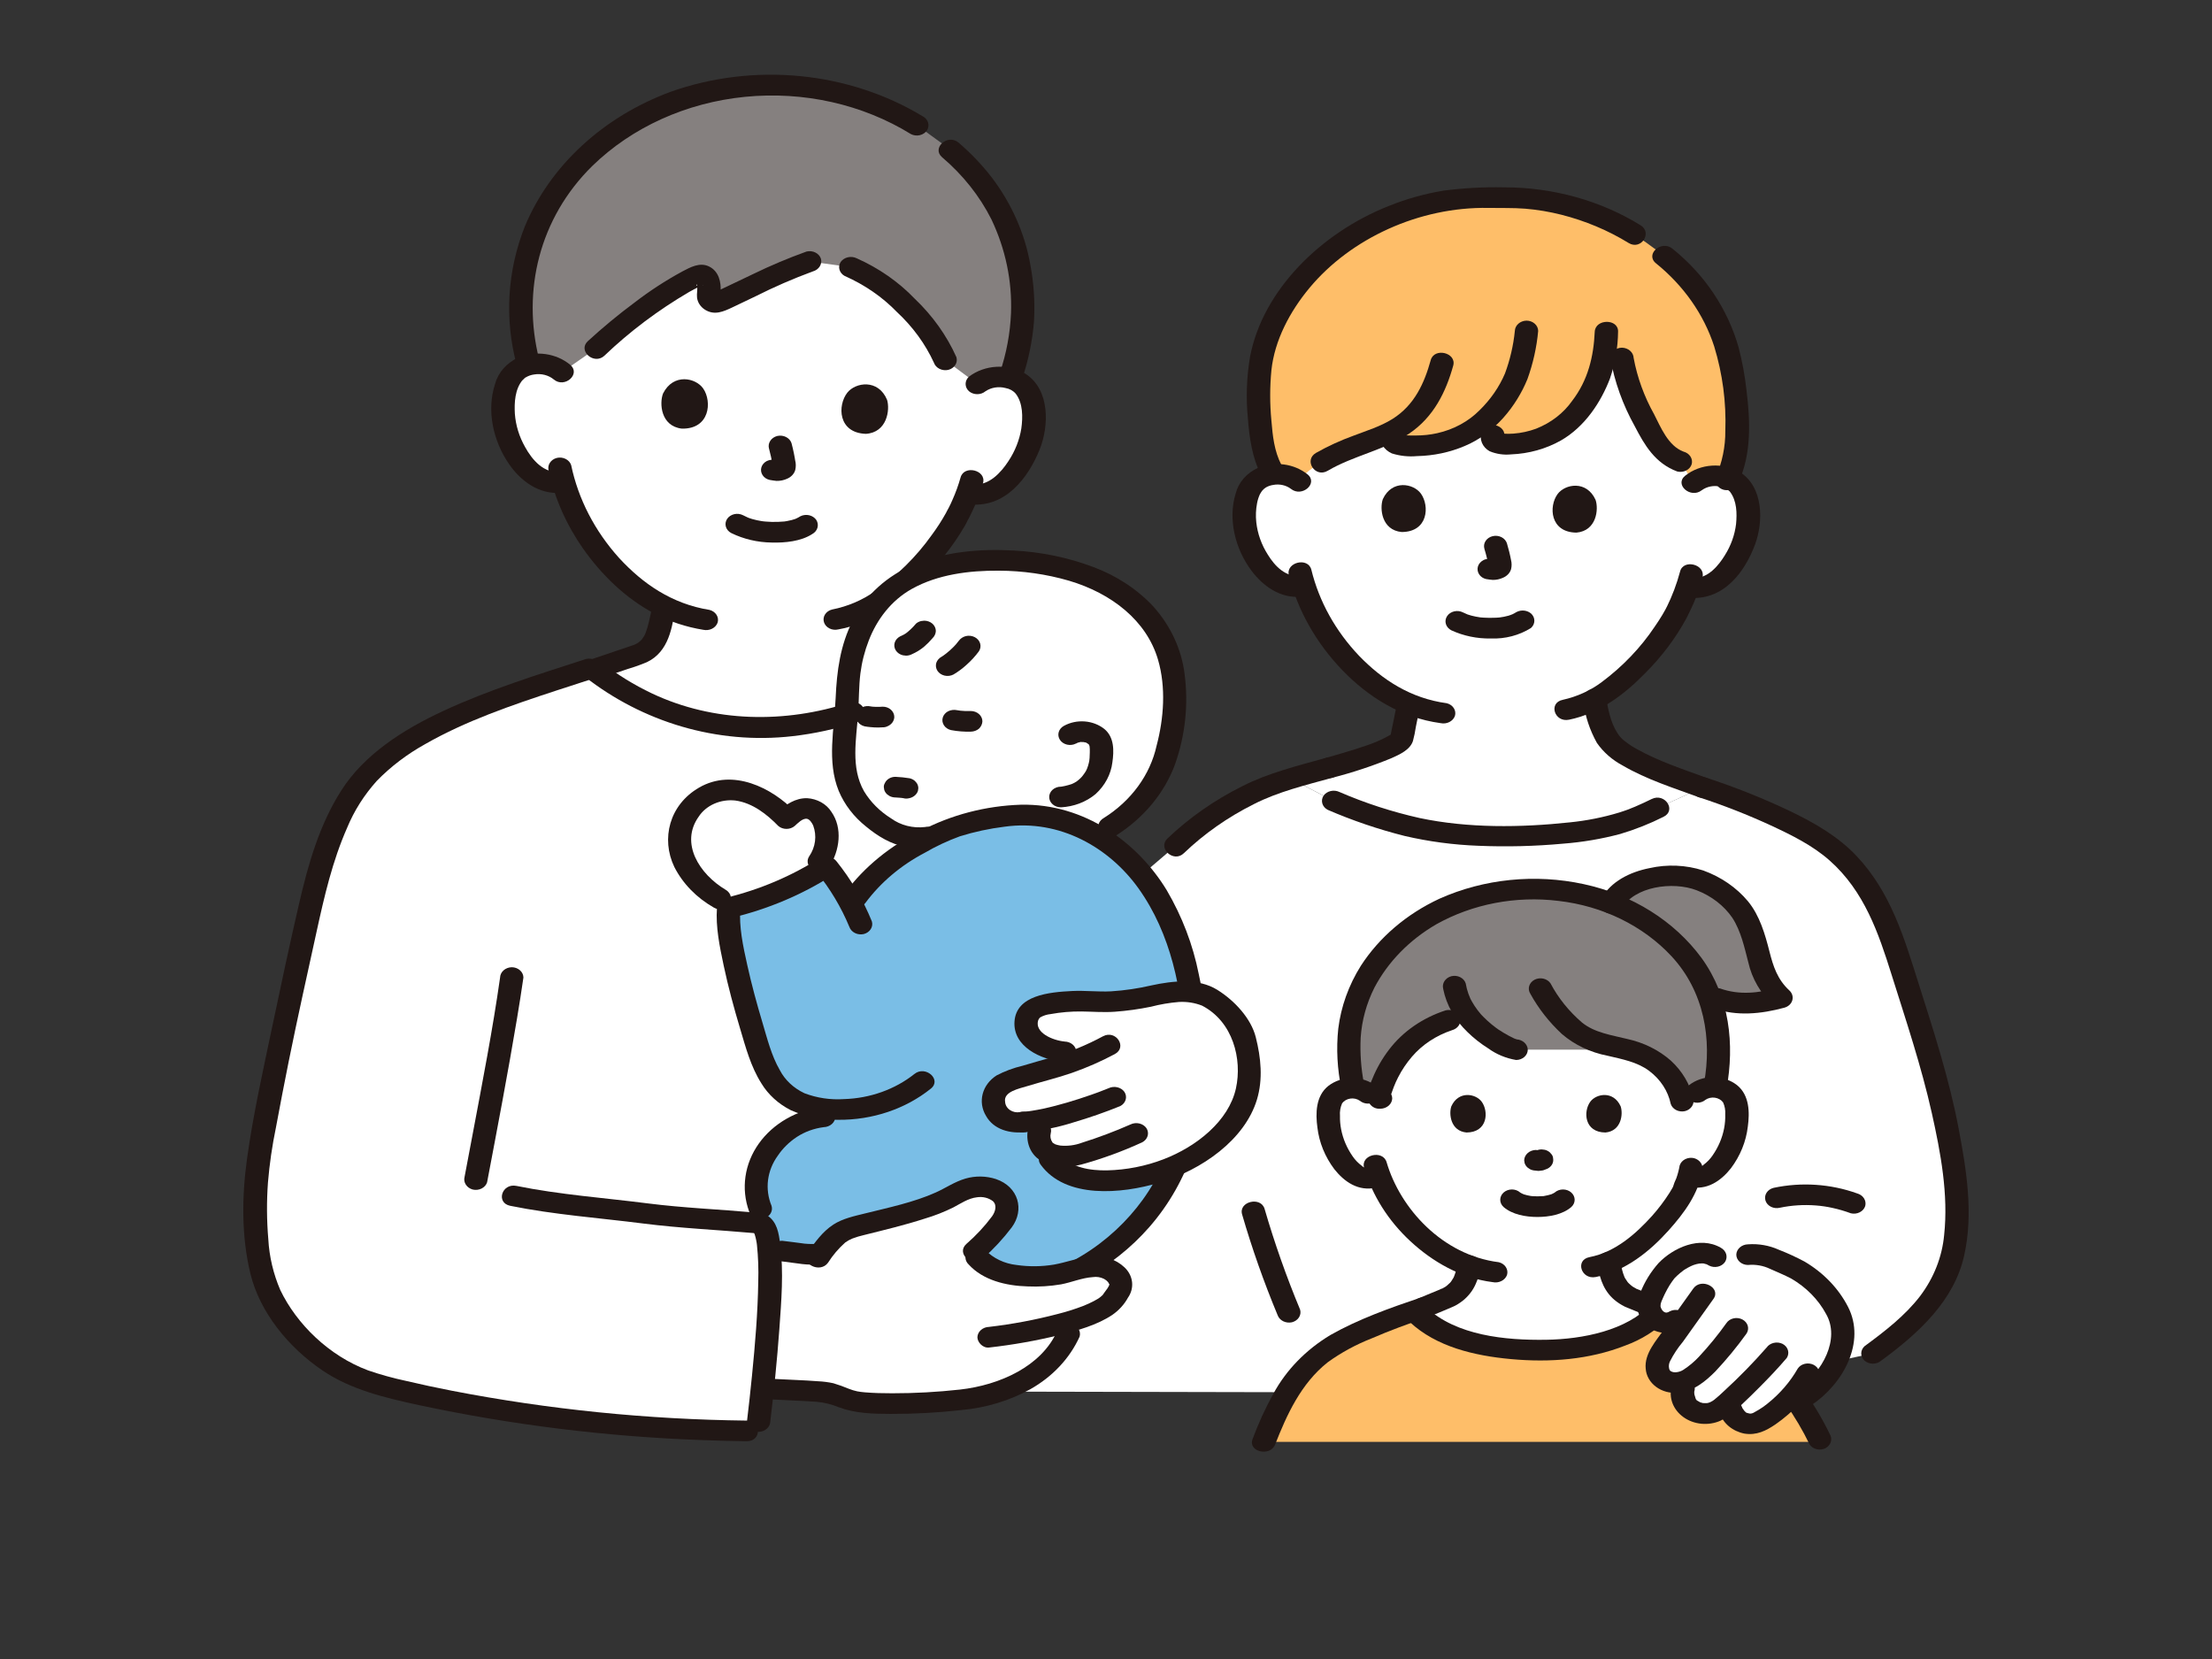 <svg width="200" height="150" viewBox="0 0 200 150" fill="none" xmlns="http://www.w3.org/2000/svg">
<rect x="0" y="0" width="200" height="150" fill="#333333" stroke="none"/>
<g clip-path="url(#clip0_43_236)">
<path d="M153.124 43.666C153.396 43.446 153.714 43.276 154.06 43.165C154.406 43.054 154.774 43.005 155.142 43.021C155.61 43.009 156.072 43.11 156.48 43.312C156.889 43.515 157.227 43.811 157.46 44.17C158.244 45.385 158.2 47.616 157.665 48.995C157.285 49.971 156.664 51.465 155.177 52.533C154.85 52.772 154.471 52.949 154.062 53.051C153.654 53.154 153.226 53.181 152.806 53.13L152.579 53.095C152.353 53.761 152.078 54.414 151.755 55.049C151.174 56.428 148.089 61.11 144.134 63.236C144.156 63.014 144.178 63.201 144.2 63.319C144.431 64.557 144.688 65.828 145.426 66.895C146.664 68.671 150.843 70.068 153.946 71.203L149.88 73.047C147.261 74.324 144.682 75.419 137.049 75.57C130.598 75.695 126.535 74.908 120.583 72.416L116.762 70.442C120.508 69.257 124.265 68.413 126.068 67.343C126.29 67.251 126.487 67.118 126.645 66.952C126.721 66.824 126.769 66.685 126.788 66.541C126.982 65.578 127.176 64.616 127.369 63.656C125.37 62.839 123.585 61.506 121.891 59.698C120.056 57.72 118.697 55.431 117.9 52.971C117.451 53.053 116.988 53.044 116.544 52.944C116.101 52.844 115.689 52.656 115.34 52.394C113.862 51.316 113.254 49.818 112.883 48.839C112.359 47.457 112.336 45.225 113.131 44.017C113.367 43.659 113.708 43.365 114.118 43.165C114.528 42.965 114.992 42.868 115.46 42.883C115.828 42.87 116.196 42.922 116.541 43.036C116.886 43.149 117.203 43.322 117.472 43.544C117.472 43.544 112.681 30.001 135.286 30.001C157.89 30.001 153.124 43.666 153.124 43.666Z" fill="white"/>
<path d="M88.36 34.715C88.653 34.49 88.994 34.319 89.362 34.212C89.731 34.104 90.12 34.062 90.506 34.088C90.999 34.088 91.483 34.206 91.906 34.43C92.33 34.654 92.676 34.976 92.909 35.36C93.694 36.659 93.573 39.008 92.963 40.446C92.53 41.464 91.826 43.021 90.224 44.106C89.872 44.349 89.466 44.525 89.033 44.622C88.6 44.719 88.148 44.736 87.707 44.672L87.469 44.629C87.209 45.325 86.897 46.005 86.536 46.665C86.089 47.642 84.373 50.193 81.99 52.398C78.133 54.501 76.635 58.83 76.627 62.655C76.607 63.308 76.568 63.96 76.524 64.602C68.496 67.066 60.243 65.735 53.649 60.545C55.393 59.957 57.495 59.239 57.565 59.221C58.891 58.784 59.344 57.821 59.611 56.787C59.785 56.14 59.916 55.485 60.004 54.825C58.026 53.786 56.301 52.41 54.931 50.776C53.064 48.645 51.71 46.199 50.953 43.588C50.478 43.663 49.99 43.641 49.526 43.524C49.062 43.407 48.635 43.198 48.276 42.913C46.757 41.74 46.166 40.146 45.809 39.105C45.303 37.636 45.354 35.285 46.231 34.033C46.492 33.663 46.861 33.362 47.299 33.163C47.738 32.963 48.229 32.873 48.721 32.901C49.109 32.897 49.494 32.96 49.854 33.089C50.214 33.217 50.541 33.407 50.818 33.648C50.818 33.648 44.195 18.094 69.885 18.094C95.576 18.094 88.36 34.715 88.36 34.715Z" fill="white"/>
<path d="M86.85 43.172C86.657 43.861 86.412 44.538 86.116 45.199C86.012 45.438 85.904 45.675 85.782 45.907C85.732 46.004 85.675 46.098 85.625 46.194C85.3 46.828 85.7 46.081 85.537 46.371C85.151 47.065 84.717 47.738 84.237 48.385C82.864 50.319 81.132 52.033 79.112 53.456C77.98 54.262 76.654 54.828 75.236 55.109C74.966 55.175 74.737 55.333 74.599 55.548C74.461 55.764 74.425 56.019 74.5 56.258C74.574 56.496 74.753 56.699 74.997 56.821C75.24 56.943 75.528 56.974 75.798 56.908C78.686 56.403 81.145 54.601 83.085 52.729C84.745 51.175 86.148 49.42 87.252 47.518C87.293 47.443 87.334 47.367 87.373 47.291C87.425 47.2 87.471 47.106 87.511 47.01C87.432 47.148 87.538 46.971 87.555 46.941C87.599 46.864 87.639 46.782 87.679 46.702C87.772 46.517 87.861 46.329 87.948 46.142C88.333 45.341 88.646 44.514 88.884 43.669C89.2 42.503 87.166 42.003 86.85 43.173L86.85 43.172Z" fill="#211715"/>
<path d="M79.867 53.988C77.571 56.294 76.634 59.632 76.627 62.655C76.577 64.225 76.427 65.787 76.325 67.226C76.16 69.598 76.611 71.837 78.371 73.476C80.236 75.214 82.18 76.322 84.832 75.444C86.433 74.515 88.884 74.067 90.869 73.803C93.759 73.432 96.701 74.033 99.116 75.487C101.918 73.977 103.832 71.987 104.792 69.921C105.91 67.276 106.364 64.448 106.123 61.633C105.493 53.657 97.226 50.371 88.985 50.687C86.586 50.73 84.235 51.289 82.136 52.317C81.284 52.764 80.519 53.328 79.867 53.988Z" fill="white"/>
<path d="M55.788 128.776C45.398 127.846 37.405 126.083 34.08 125.15C29.395 123.834 26.361 120.586 24.582 117.394C22.657 113.941 22.94 107.162 23.53 103.9C24.956 96.018 25.865 91.904 27.574 84.14C28.274 80.967 29.588 74.341 32.813 70.512C35.201 67.677 39.084 65.606 43.441 63.874C46.667 62.591 50.154 61.496 53.484 60.414C60.103 65.714 68.429 67.089 76.523 64.603C76.459 65.504 76.383 66.388 76.324 67.228C76.159 69.6 76.609 71.839 78.369 73.478C80.013 75.009 81.717 76.051 83.915 75.678L84.491 75.58C81.525 77.018 78.885 78.725 76.96 81.729C76.207 80.305 75.277 78.959 74.188 77.716C74.72 76.813 74.887 75.777 74.661 74.778C74.478 73.987 73.88 73.145 72.968 73.103C72.237 73.07 71.627 73.561 71.11 74.019C69.676 72.529 67.645 71.207 65.451 71.453C63.066 71.718 61.338 73.916 61.419 76.041C61.51 78.459 63.529 80.613 65.926 81.698C65.426 84.642 67.778 92.421 68.652 95.045C69.206 96.706 70.009 98.448 71.716 99.412C72.633 99.895 73.663 100.186 74.728 100.262L74.473 100.984C70.259 101.369 67.207 105.789 68.743 109.281L69.442 110.79C69.515 112.269 69.585 113.698 69.585 113.698C69.798 118.027 68.926 125.805 68.486 129.387C63.993 129.36 59.719 129.128 55.788 128.776Z" fill="white"/>
<path d="M155.014 125.935C147.961 125.935 134.656 125.913 121.942 125.889C105.675 125.858 90.374 125.823 90.374 125.823C91.713 114.562 95.588 85.635 95.588 85.635L106.294 76.483C108.067 74.707 110.294 73.333 112.549 72.056C113.876 71.387 115.278 70.841 116.733 70.428L120.581 72.415C126.533 74.906 130.596 75.695 137.047 75.569C144.68 75.419 147.259 74.324 149.878 73.046L153.944 71.202C157.258 72.274 160.446 73.627 163.465 75.243C166.206 76.792 168.366 79.027 169.668 81.664C170.678 83.747 171.497 85.898 172.116 88.096C173.584 92.774 175.162 97.441 176.066 102.237C176.872 106.508 177.741 111.964 175.582 116.019C174.21 118.599 171.784 120.586 169.34 122.374C169.339 122.374 161.309 123.976 155.014 125.935Z" fill="white"/>
<path d="M153.456 98.781C153.695 98.598 153.976 98.462 154.279 98.383C154.582 98.305 154.902 98.285 155.214 98.326C155.521 98.364 155.815 98.463 156.073 98.615C156.331 98.766 156.547 98.968 156.706 99.203C156.89 99.528 156.995 99.884 157.014 100.247C157.148 101.667 156.838 103.093 156.118 104.369C155.778 105.013 155.285 105.585 154.673 106.046C154.421 106.263 154.099 106.404 153.752 106.453C153.404 106.501 153.049 106.453 152.734 106.315C152.606 106.741 152.453 107.161 152.277 107.573C151.777 108.693 148.98 112.667 145.459 114.121C145.48 114.263 145.51 114.424 145.545 114.606C145.731 115.564 146.034 116.648 147.475 117.352C147.571 117.379 149.453 118.169 149.597 118.226L150.155 118.448L150.029 118.588C148.45 120.336 144.744 121.826 140.98 122.028C138.705 122.157 136.42 122.02 134.186 121.618C131.959 121.209 129.775 120.355 128.225 118.883L127.868 118.543L128.722 118.226C128.878 118.168 130.748 117.379 130.854 117.352C132.285 116.648 132.593 115.564 132.779 114.606C132.794 114.548 132.805 114.495 132.815 114.441C130.921 113.696 129.237 112.588 127.885 111.198C126.447 109.771 125.355 108.099 124.676 106.285C123.675 106.746 123.074 106.547 122.478 106.126C121.866 105.665 121.373 105.093 121.033 104.448C120.313 103.173 120.003 101.747 120.137 100.327C120.155 99.963 120.26 99.608 120.445 99.283C120.603 99.047 120.82 98.846 121.078 98.694C121.336 98.542 121.629 98.444 121.936 98.405C122.249 98.365 122.568 98.385 122.872 98.463C123.175 98.542 123.456 98.677 123.694 98.861C123.694 98.861 120.053 87.141 136.942 87.141C153.831 87.141 153.456 98.781 153.456 98.781Z" fill="white"/>
<path d="M116.871 125.209C115.778 126.73 115.096 128.257 114.272 130.367H164.637C163.344 127.695 161.599 125.213 159.463 123.005C157.646 121.099 154.046 119.406 150.336 118.204C148.988 120.112 145.017 121.812 140.979 122.028C138.704 122.158 136.419 122.02 134.185 121.619C131.781 121.176 129.427 120.217 127.867 118.519C124.483 119.696 120.339 121.373 118.747 123.005C118.061 123.698 117.434 124.435 116.871 125.209Z" fill="#FEBE69"/>
<path d="M150.721 23.354C149.511 22.372 148.226 21.464 146.876 20.637C145.918 20.111 144.915 19.652 143.876 19.266C141.169 18.242 138.235 17.772 135.293 17.891C125.464 17.379 116.056 23.888 114.122 32.126C113.597 34.349 113.799 37.787 114.083 39.592C114.222 40.605 114.517 41.596 114.962 42.538L115.158 42.902C115.252 42.893 115.352 42.887 115.456 42.884C116.151 42.86 116.831 43.066 117.365 43.46C119.112 41.641 121.127 40.84 124.401 39.645C124.733 39.538 125.057 39.412 125.371 39.269C125.65 39.269 125.847 39.269 125.847 39.269C125.804 39.433 125.82 39.605 125.891 39.762C125.963 39.918 126.088 40.051 126.249 40.142C126.689 40.278 127.156 40.334 127.622 40.306C129.272 40.369 130.91 40.028 132.355 39.321H134.972C134.86 39.648 134.972 40.033 135.626 40.114C137.411 40.26 139.198 39.856 140.686 38.971C141.81 38.194 142.753 37.23 143.46 36.133C144.215 34.966 144.735 33.692 144.996 32.367H146.652C146.963 34.593 147.977 36.69 149.062 38.716C149.714 39.935 150.516 41.241 151.935 41.732L153.122 43.666C153.393 43.446 153.711 43.275 154.058 43.165C154.404 43.054 154.772 43.005 155.14 43.021C155.514 43.028 155.883 43.095 156.231 43.218C157.657 40.046 156.926 34.877 156.331 32.271C156.028 30.942 155.538 29.653 154.871 28.432C153.879 26.514 152.469 24.788 150.721 23.354Z" fill="#FEBE69"/>
<path d="M145.346 82.827C145.713 80.549 147.813 79.571 150.134 79.279C152.571 78.974 154.285 79.538 156.233 81.078C156.94 81.643 157.499 82.338 157.871 83.114C158.377 84.224 158.768 85.372 159.039 86.545C159.431 88.115 159.833 89.116 161.044 90.216C158.885 90.811 157.006 90.928 155.241 90.274" fill="#85807F"/>
<path d="M124.824 99.312C124.684 99.361 124.628 99.153 124.665 99.024C125.076 97.536 125.83 96.139 126.88 94.921C127.579 94.092 128.462 93.398 129.474 92.881C130.486 92.363 131.606 92.034 132.767 91.912C133.664 93.022 134.829 93.942 136.177 94.605C136.45 94.76 136.757 94.863 137.077 94.906C137.077 94.906 142.848 94.906 147.11 94.906C147.54 95.015 147.959 95.151 148.366 95.313C149.319 95.712 150.152 96.306 150.797 97.044C151.442 97.783 151.88 98.646 152.076 99.563L152.133 99.838L153.456 98.782C153.675 98.612 153.931 98.484 154.207 98.404C154.484 98.324 154.776 98.295 155.065 98.317C155.337 96.944 155.439 95.549 155.37 94.156C155.277 91.714 154.477 89.334 153.046 87.243C152.437 86.377 151.72 85.575 150.909 84.851C150.583 84.56 150.089 84.135 149.752 83.876C148.871 83.254 147.93 82.702 146.939 82.226C146.152 81.843 145.33 81.517 144.483 81.252C142.61 80.68 140.64 80.395 138.659 80.407C135.132 80.354 131.677 81.295 128.794 83.093C126.756 84.336 125.076 85.985 123.887 87.906C122.699 89.827 122.036 91.968 121.951 94.156C121.927 95.576 122.065 96.993 122.363 98.388C122.852 98.409 123.32 98.576 123.689 98.861" fill="#85807F"/>
<path d="M52.902 61.205C58.062 65.237 64.786 67.353 71.675 66.56C73.632 66.336 75.554 65.916 77.404 65.31C77.67 65.239 77.894 65.08 78.031 64.866C78.168 64.653 78.208 64.401 78.141 64.162C78.064 63.925 77.885 63.723 77.643 63.601C77.4 63.479 77.113 63.447 76.843 63.51C70.977 65.432 64.531 65.331 58.957 62.702C57.317 61.924 55.786 60.978 54.394 59.885C53.38 59.093 51.882 60.408 52.902 61.205Z" fill="#211715"/>
<path d="M48.17 21.503C49.712 17.267 52.809 13.609 56.971 11.11C60.938 8.701 65.689 7.507 70.496 7.711C74.947 7.785 79.269 9.043 82.9 11.322L85.748 13.388C89.275 16.395 92.392 21.015 92.469 27.702C92.478 29.913 92.096 32.112 91.336 34.219C91.066 34.147 90.788 34.103 90.506 34.088C90.12 34.062 89.731 34.104 89.362 34.212C88.994 34.319 88.653 34.49 88.36 34.715L85.459 32.544C84.575 30.376 82.49 27.95 80.289 26.163C79.303 25.329 78.165 24.65 76.923 24.154L73.208 23.642C70.658 24.509 67.039 26.377 65.013 27.297C64.898 27.343 64.772 27.36 64.647 27.345C64.522 27.331 64.405 27.287 64.307 27.217C64.209 27.147 64.135 27.055 64.092 26.95C64.05 26.846 64.041 26.733 64.067 26.624C64.133 26.238 64.118 25.845 64.023 25.464C63.908 24.977 63.496 24.76 63.163 24.902C60.327 26.116 56.232 29.349 53.9 31.504L50.818 33.648C50.542 33.407 50.214 33.217 49.854 33.089C49.495 32.961 49.109 32.897 48.722 32.901C48.411 32.899 48.102 32.934 47.801 33.003C47.199 30.849 46.969 28.627 47.121 26.413C47.254 24.746 47.606 23.098 48.17 21.503Z" fill="#85807F"/>
<path d="M51.562 32.988C50.945 32.474 50.168 32.136 49.331 32.017C48.495 31.898 47.637 32.004 46.869 32.321C46.34 32.565 45.877 32.908 45.512 33.325C45.147 33.743 44.889 34.226 44.754 34.74C43.979 37.126 44.588 39.889 46.041 41.984C47.046 43.434 48.694 44.736 50.745 44.554C51.022 44.548 51.286 44.447 51.483 44.274C51.679 44.1 51.792 43.867 51.8 43.621C51.798 43.374 51.686 43.138 51.489 42.963C51.291 42.788 51.024 42.69 50.745 42.688C49.144 42.829 48.113 41.567 47.481 40.427C46.947 39.488 46.631 38.464 46.552 37.415C46.494 36.404 46.552 35.178 47.269 34.336C47.119 34.512 47.379 34.243 47.413 34.214C47.551 34.098 47.359 34.228 47.545 34.117C47.773 33.981 48.033 33.892 48.306 33.857C48.619 33.805 48.942 33.818 49.248 33.897C49.554 33.975 49.836 34.116 50.069 34.308C51.05 35.138 52.544 33.82 51.561 32.986L51.562 32.988Z" fill="#211715"/>
<path d="M89.106 35.375C89.36 35.204 89.656 35.089 89.97 35.038C90.284 34.987 90.608 35.003 90.913 35.084C91.281 35.147 91.609 35.328 91.834 35.592C92.504 36.459 92.483 37.726 92.346 38.728C92.178 39.786 91.775 40.803 91.159 41.721C90.544 42.667 89.404 43.979 87.987 43.772C87.718 43.713 87.433 43.748 87.192 43.87C86.95 43.991 86.771 44.189 86.689 44.423C86.617 44.662 86.654 44.916 86.792 45.131C86.93 45.346 87.158 45.504 87.426 45.572C90.889 46.077 92.996 43.138 94.003 40.636C94.842 38.552 94.97 35.235 92.711 33.789C91.945 33.334 91.031 33.114 90.111 33.162C89.19 33.21 88.312 33.524 87.612 34.055C87.416 34.231 87.306 34.468 87.306 34.715C87.306 34.962 87.416 35.199 87.612 35.375C87.812 35.545 88.08 35.64 88.358 35.64C88.636 35.64 88.903 35.545 89.104 35.375H89.106Z" fill="#211715"/>
<path d="M49.607 42.55C50.152 45.06 51.214 47.46 52.738 49.631C54.365 51.931 56.534 54.09 59.189 55.487C60.545 56.2 62.035 56.693 63.587 56.944C63.857 57.002 64.142 56.968 64.383 56.846C64.625 56.725 64.804 56.526 64.885 56.291C64.957 56.053 64.92 55.799 64.782 55.584C64.644 55.369 64.417 55.211 64.148 55.144C60.749 54.599 58.109 52.772 55.97 50.443C53.772 48.003 52.285 45.122 51.642 42.054C51.565 41.817 51.386 41.616 51.144 41.494C50.901 41.372 50.614 41.339 50.344 41.403C50.077 41.473 49.852 41.631 49.715 41.845C49.577 42.059 49.539 42.312 49.607 42.55Z" fill="#211715"/>
<path d="M83.432 10.518C80.135 8.521 76.332 7.273 72.36 6.884C68.388 6.496 64.368 6.979 60.658 8.291C57.63 9.409 54.895 11.067 52.624 13.162C50.352 15.257 48.593 17.743 47.456 20.465C45.865 24.478 45.604 28.81 46.704 32.95C46.998 34.122 49.034 33.626 48.739 32.454C47.196 26.31 48.743 19.73 53.559 15C57.145 11.505 62.048 9.285 67.351 8.756C72.653 8.228 77.992 9.426 82.367 12.128C82.609 12.251 82.896 12.284 83.166 12.222C83.436 12.159 83.668 12.005 83.811 11.793C83.947 11.578 83.983 11.325 83.912 11.087C83.842 10.849 83.67 10.645 83.432 10.517L83.432 10.518Z" fill="#211715"/>
<path d="M92.442 34.192C92.997 32.52 93.348 30.801 93.489 29.063C93.589 27.337 93.476 25.608 93.153 23.904C92.656 21.106 91.477 18.436 89.698 16.081C88.816 14.931 87.802 13.865 86.674 12.899C85.698 12.062 84.204 13.381 85.182 14.219C87.067 15.821 88.582 17.731 89.644 19.844C90.915 22.519 91.518 25.406 91.411 28.307C91.337 30.133 90.999 31.944 90.407 33.694C90.042 34.853 92.077 35.347 92.442 34.191V34.192Z" fill="#211715"/>
<path d="M66.122 48.198C67.24 48.745 68.495 49.039 69.773 49.054C70.988 49.088 72.416 48.947 73.431 48.292C73.668 48.163 73.839 47.959 73.91 47.721C73.98 47.483 73.944 47.23 73.81 47.015C73.666 46.803 73.435 46.65 73.165 46.587C72.896 46.525 72.609 46.558 72.367 46.68C72.241 46.76 72.109 46.831 71.971 46.892C71.931 46.91 71.89 46.924 71.851 46.943C71.744 46.995 72.091 46.865 71.917 46.918C71.804 46.954 71.691 46.991 71.576 47.021C71.443 47.055 71.308 47.085 71.172 47.109C71.104 47.122 71.035 47.133 70.966 47.143C70.864 47.158 70.791 47.161 70.937 47.149C70.549 47.184 70.16 47.197 69.771 47.188C69.582 47.182 69.393 47.172 69.206 47.156C69.191 47.156 68.854 47.117 69.08 47.147C69.002 47.137 68.924 47.126 68.846 47.113C68.566 47.07 68.289 47.009 68.019 46.931C67.903 46.898 67.791 46.858 67.677 46.821C67.552 46.78 67.899 46.915 67.74 46.843C67.693 46.822 67.643 46.804 67.595 46.783C67.456 46.722 67.32 46.655 67.185 46.586C67.065 46.525 66.933 46.484 66.796 46.467C66.658 46.451 66.519 46.458 66.385 46.489C66.251 46.52 66.125 46.575 66.014 46.649C65.904 46.723 65.811 46.815 65.741 46.921C65.671 47.027 65.626 47.144 65.607 47.265C65.588 47.387 65.596 47.51 65.632 47.629C65.667 47.748 65.728 47.859 65.812 47.956C65.895 48.054 66 48.136 66.12 48.198H66.122Z" fill="#211715"/>
<path d="M69.535 40.571C69.66 41.059 69.778 41.553 69.854 42.048L69.817 41.8C69.835 41.924 69.853 42.048 69.874 42.172L69.836 41.924C69.853 42.018 69.855 42.113 69.843 42.208L69.88 41.96C69.873 41.994 69.863 42.028 69.848 42.061L69.955 41.838C69.942 41.861 69.928 41.882 69.911 41.903L70.076 41.714C70.064 41.727 70.051 41.739 70.036 41.75L70.25 41.604C70.196 41.637 70.138 41.664 70.076 41.684L70.329 41.59C70.258 41.614 70.184 41.632 70.109 41.643L70.389 41.61C70.31 41.619 70.229 41.619 70.15 41.61L70.43 41.643C70.334 41.63 70.24 41.606 70.143 41.592C69.868 41.533 69.578 41.567 69.33 41.686C69.21 41.748 69.106 41.83 69.022 41.928C68.938 42.025 68.877 42.137 68.842 42.255C68.806 42.374 68.798 42.497 68.817 42.619C68.836 42.74 68.882 42.857 68.951 42.963C69.019 43.068 69.11 43.16 69.218 43.233C69.326 43.306 69.45 43.36 69.582 43.391C69.792 43.422 69.989 43.466 70.205 43.481C70.544 43.489 70.88 43.42 71.18 43.28C71.36 43.202 71.519 43.09 71.644 42.953C71.77 42.815 71.86 42.654 71.907 42.481C71.971 42.197 71.968 41.903 71.896 41.62L71.934 41.868C71.846 41.264 71.724 40.665 71.567 40.073C71.49 39.835 71.311 39.634 71.069 39.512C70.826 39.39 70.539 39.357 70.269 39.421C70.002 39.491 69.777 39.65 69.64 39.864C69.502 40.078 69.464 40.331 69.532 40.569L69.535 40.571Z" fill="#211715"/>
<path d="M59.95 35.578C59.607 36.463 59.735 38.524 61.642 38.754C64.172 38.812 64.397 36.331 63.588 35.138C62.924 34.161 60.891 33.705 59.95 35.578Z" fill="#211715"/>
<path d="M80.206 36.154C80.484 37.056 80.206 39.106 78.287 39.226C75.758 39.14 75.713 36.651 76.608 35.507C77.339 34.571 79.404 34.231 80.206 36.154Z" fill="#211715"/>
<path d="M76.39 24.96C78.19 25.755 79.791 26.862 81.099 28.214C82.527 29.541 83.66 31.094 84.44 32.792C84.52 33.027 84.7 33.226 84.942 33.347C85.183 33.468 85.468 33.503 85.738 33.444C86.006 33.376 86.234 33.218 86.372 33.003C86.51 32.788 86.547 32.534 86.475 32.296C85.601 30.34 84.321 28.546 82.702 27.006C81.248 25.488 79.464 24.245 77.455 23.351C77.212 23.232 76.926 23.201 76.658 23.263C76.389 23.326 76.158 23.477 76.011 23.685C75.873 23.9 75.835 24.153 75.906 24.392C75.976 24.631 76.15 24.836 76.39 24.962V24.96Z" fill="#211715"/>
<path d="M54.644 32.164C56.929 29.977 59.504 28.041 62.311 26.398C62.612 26.23 62.917 26.069 63.23 25.919C63.31 25.886 63.389 25.85 63.464 25.809C63.61 25.718 63.569 25.828 63.474 25.775C63.43 25.75 62.767 25.992 63.014 25.675C62.977 25.722 63.035 25.831 63.04 25.884C63.073 26.219 62.988 26.55 63.022 26.883C63.043 27.104 63.118 27.319 63.243 27.512C63.367 27.704 63.536 27.871 63.74 28.001C64.597 28.542 65.411 28.173 66.222 27.79C66.923 27.459 67.62 27.122 68.319 26.788C69.988 25.946 71.714 25.196 73.488 24.542C73.753 24.47 73.977 24.311 74.114 24.098C74.251 23.884 74.291 23.633 74.225 23.394C74.148 23.156 73.969 22.955 73.727 22.833C73.484 22.711 73.196 22.678 72.927 22.742C71.266 23.339 69.647 24.021 68.077 24.787C67.311 25.147 66.55 25.515 65.787 25.879C65.479 26.026 65.171 26.172 64.864 26.316C64.62 26.429 64.483 26.398 64.811 26.49C65.14 26.582 65.122 26.737 65.151 26.368C65.216 25.537 65.003 24.525 64.107 24.092C63.259 23.683 62.411 24.17 61.681 24.55C60.169 25.374 58.735 26.307 57.394 27.339C55.911 28.44 54.494 29.61 53.151 30.845C52.21 31.711 53.701 33.033 54.646 32.164H54.644Z" fill="#211715"/>
<path d="M53.928 61.445C54.872 61.126 55.814 60.807 56.757 60.487C57.349 60.313 57.929 60.106 58.493 59.868C60.477 58.926 60.801 56.68 61.048 54.905C61.048 54.657 60.937 54.42 60.739 54.245C60.541 54.07 60.273 53.972 59.993 53.972C59.716 53.979 59.452 54.08 59.256 54.253C59.06 54.426 58.946 54.66 58.938 54.905C58.921 55.024 58.918 55.046 58.929 54.973C58.918 55.042 58.906 55.111 58.894 55.18C58.876 55.283 58.856 55.387 58.836 55.491C58.787 55.735 58.732 55.977 58.673 56.219C58.595 56.572 58.491 56.92 58.361 57.261C58.343 57.307 58.323 57.353 58.303 57.398C58.356 57.289 58.359 57.282 58.31 57.377C58.273 57.442 58.239 57.508 58.199 57.572C58.153 57.646 58.1 57.716 58.05 57.788C57.915 57.986 58.131 57.733 57.991 57.859C57.933 57.912 57.879 57.968 57.819 58.019C57.778 58.054 57.735 58.087 57.692 58.119C57.794 58.053 57.796 58.05 57.699 58.113C57.622 58.155 57.548 58.2 57.469 58.239C57.394 58.268 57.32 58.3 57.249 58.337C57.337 58.307 57.208 58.347 57.188 58.353C57.096 58.382 57.004 58.414 56.913 58.446C56.606 58.549 56.3 58.653 55.994 58.757C55.119 59.054 54.244 59.35 53.367 59.647C53.101 59.717 52.876 59.876 52.739 60.09C52.602 60.304 52.563 60.556 52.631 60.795C52.708 61.032 52.887 61.233 53.129 61.355C53.372 61.476 53.659 61.509 53.928 61.446V61.445Z" fill="#211715"/>
<path d="M52.986 59.583C48.618 61 44.191 62.366 40.063 64.288C36.398 65.994 32.923 68.23 30.854 71.477C28.864 74.601 27.855 78.182 27.05 81.669C26.189 85.39 25.392 89.126 24.608 92.86C23.777 96.814 22.886 100.793 22.333 104.785C21.861 108.194 21.822 111.807 22.645 115.176C23.485 118.616 26.041 121.804 29.177 123.923C31.731 125.65 34.784 126.373 37.849 127.039C46.258 128.837 54.846 129.898 63.489 130.207C64.83 130.259 66.171 130.293 67.512 130.31C68.871 130.327 68.871 128.461 67.512 128.444C58.544 128.343 49.61 127.439 40.849 125.743C39.468 125.473 38.091 125.181 36.725 124.858C35.556 124.61 34.408 124.292 33.288 123.908C29.739 122.585 26.822 119.718 25.341 116.636C24.712 115.167 24.347 113.619 24.26 112.05C24.113 110.336 24.103 108.614 24.229 106.899C24.368 105.242 24.608 103.592 24.947 101.958C25.318 99.957 25.704 97.959 26.105 95.963C26.897 92.039 27.772 88.127 28.63 84.213C29.324 81.044 30.054 77.862 31.386 74.844C32.016 73.313 32.922 71.882 34.067 70.606C35.332 69.307 36.81 68.184 38.453 67.274C42.132 65.171 46.264 63.761 50.352 62.42C51.416 62.07 52.481 61.728 53.547 61.383C53.812 61.311 54.037 61.152 54.174 60.938C54.311 60.725 54.35 60.473 54.283 60.234C54.207 59.997 54.028 59.795 53.785 59.673C53.542 59.552 53.256 59.519 52.986 59.583Z" fill="#211715"/>
<path d="M45.215 88.386C44.555 93.045 43.612 97.888 42.725 102.602C42.487 103.87 42.247 105.137 42.006 106.405C41.94 106.643 41.98 106.895 42.117 107.108C42.254 107.322 42.478 107.481 42.743 107.553C43.013 107.617 43.3 107.584 43.543 107.462C43.786 107.34 43.965 107.139 44.041 106.901C44.976 101.969 45.919 97.037 46.746 92.09C46.952 90.857 47.149 89.623 47.325 88.386C47.323 88.139 47.212 87.903 47.014 87.728C46.816 87.553 46.549 87.454 46.27 87.453C45.992 87.459 45.727 87.559 45.531 87.733C45.335 87.907 45.221 88.141 45.215 88.386Z" fill="#211715"/>
<path d="M131.761 114.437C131.761 114.454 131.816 114.161 131.783 114.274C131.772 114.309 131.767 114.345 131.759 114.38C131.75 114.424 131.742 114.468 131.732 114.512C131.711 114.615 131.687 114.719 131.661 114.823C131.61 115.028 131.544 115.231 131.464 115.429C131.448 115.466 131.361 115.657 131.437 115.495C131.509 115.342 131.43 115.503 131.411 115.538C131.354 115.642 131.29 115.742 131.221 115.84C131.185 115.89 131.146 115.938 131.108 115.987C131.006 116.12 131.252 115.839 131.129 115.962C131.035 116.057 130.936 116.148 130.832 116.234C130.776 116.279 130.718 116.321 130.66 116.364C130.575 116.429 130.743 116.308 130.742 116.308C130.712 116.323 130.684 116.341 130.658 116.361C130.59 116.402 130.515 116.436 130.45 116.477C130.307 116.574 130.555 116.454 130.558 116.454C130.384 116.496 130.218 116.56 130.064 116.643C129.725 116.78 129.388 116.921 129.051 117.061C128.765 117.18 128.481 117.306 128.191 117.416C127.954 117.539 127.78 117.739 127.708 117.974C127.635 118.217 127.673 118.475 127.814 118.693C127.954 118.903 128.18 119.056 128.444 119.121C128.72 119.172 129.006 119.139 129.257 119.027C129.881 118.791 130.486 118.515 131.103 118.265L131.279 118.195C131.469 118.117 131.011 118.303 131.138 118.248C131.342 118.169 131.539 118.075 131.727 117.969C131.92 117.852 132.105 117.725 132.281 117.588C132.792 117.17 133.187 116.652 133.434 116.076C133.54 115.843 133.625 115.603 133.689 115.359C133.788 115.056 133.851 114.746 133.875 114.432C133.875 114.184 133.764 113.947 133.566 113.772C133.369 113.597 133.1 113.498 132.82 113.498C132.541 113.498 132.272 113.597 132.074 113.772C131.877 113.947 131.765 114.184 131.765 114.432L131.761 114.437Z" fill="#211715"/>
<path d="M144.404 114.121C144.579 115.297 144.849 116.45 145.779 117.358C146.037 117.602 146.328 117.818 146.646 117.999C146.817 118.106 147.003 118.192 147.2 118.255C147.271 118.276 146.879 118.129 146.999 118.179C147.025 118.19 147.051 118.2 147.077 118.211C147.426 118.349 147.771 118.495 148.116 118.638C148.432 118.77 148.746 118.905 149.064 119.032C149.307 119.151 149.593 119.182 149.861 119.12C150.13 119.058 150.361 118.906 150.507 118.697C150.645 118.483 150.683 118.229 150.612 117.991C150.542 117.752 150.368 117.547 150.129 117.42C149.524 117.178 148.928 116.919 148.327 116.673C148.231 116.634 148.135 116.595 148.037 116.556C147.94 116.517 147.856 116.481 147.762 116.453C147.773 116.457 148 116.566 147.906 116.492C147.875 116.473 147.842 116.455 147.808 116.439C147.744 116.404 147.683 116.367 147.621 116.33C147.598 116.316 147.498 116.247 147.613 116.327C147.728 116.406 147.606 116.32 147.583 116.302C147.473 116.219 147.37 116.13 147.273 116.036C147.229 115.995 147.194 115.945 147.149 115.907C147.146 115.905 147.276 116.069 147.219 115.985C147.198 115.954 147.172 115.926 147.149 115.896C147.077 115.801 147.011 115.702 146.952 115.6C146.924 115.554 146.901 115.506 146.875 115.46C146.8 115.325 146.958 115.66 146.881 115.47C146.789 115.244 146.713 115.013 146.655 114.778C146.628 114.668 146.604 114.558 146.582 114.447C146.565 114.366 146.55 114.284 146.535 114.203C146.522 114.137 146.474 113.84 146.515 114.116C146.506 113.87 146.396 113.636 146.208 113.455C146.008 113.282 145.74 113.184 145.46 113.183C144.95 113.203 144.328 113.598 144.405 114.116L144.404 114.121Z" fill="#211715"/>
<path d="M146.632 82.161C147.74 80.151 151.242 79.663 153.399 80.492C154.743 81.008 155.872 81.879 156.632 82.986C157.418 84.197 157.726 85.679 158.078 87.024C158.4 88.464 159.168 89.797 160.296 90.874L160.762 89.314C159.003 89.79 157.265 89.995 155.522 89.372C155.252 89.308 154.964 89.341 154.722 89.463C154.479 89.585 154.3 89.786 154.224 90.024C154.156 90.262 154.195 90.515 154.333 90.728C154.47 90.942 154.695 91.101 154.961 91.172C157.018 91.907 159.251 91.676 161.323 91.114C161.498 91.068 161.658 90.983 161.785 90.867C161.913 90.75 162.005 90.607 162.051 90.45C162.098 90.293 162.098 90.129 162.052 89.972C162.006 89.815 161.915 89.671 161.788 89.554C160.7 88.548 160.325 87.363 159.988 86.035C159.597 84.493 159.109 82.779 158.042 81.487C157.008 80.25 155.611 79.288 154.002 78.705C152.44 78.202 150.744 78.129 149.134 78.494C147.345 78.846 145.637 79.719 144.81 81.219C144.676 81.434 144.64 81.686 144.711 81.924C144.781 82.162 144.952 82.367 145.189 82.496C145.431 82.618 145.718 82.652 145.988 82.59C146.258 82.527 146.489 82.373 146.632 82.161V82.161Z" fill="#211715"/>
<path d="M154.202 99.441C154.322 99.358 154.459 99.299 154.606 99.266C154.753 99.233 154.907 99.227 155.056 99.249C155.206 99.271 155.349 99.32 155.476 99.393C155.603 99.466 155.712 99.562 155.795 99.674C155.947 100.012 156.013 100.377 155.988 100.74C156.002 101.174 155.968 101.609 155.884 102.037C155.716 102.9 155.362 103.726 154.843 104.472C154.628 104.789 154.354 105.073 154.035 105.312C153.942 105.408 153.819 105.476 153.681 105.509C153.543 105.542 153.398 105.537 153.263 105.496C151.95 105.185 151.39 106.986 152.702 107.295C154.333 107.68 155.61 106.756 156.5 105.635C157.347 104.507 157.873 103.214 158.03 101.866C158.203 100.608 158.194 99.02 157.044 98.105C156.443 97.641 155.672 97.387 154.874 97.39C154.076 97.392 153.307 97.653 152.71 98.121C152.514 98.297 152.404 98.534 152.404 98.781C152.404 99.028 152.514 99.265 152.71 99.441C152.911 99.611 153.178 99.706 153.456 99.706C153.734 99.706 154.001 99.611 154.202 99.441Z" fill="#211715"/>
<path d="M124.435 98.201C123.838 97.733 123.069 97.473 122.271 97.47C121.474 97.467 120.702 97.721 120.101 98.185C118.952 99.099 118.942 100.689 119.115 101.946C119.272 103.293 119.798 104.587 120.646 105.714C121.535 106.837 122.811 107.76 124.443 107.375C125.753 107.064 125.197 105.265 123.882 105.576C123.747 105.618 123.601 105.623 123.464 105.59C123.326 105.557 123.203 105.488 123.11 105.392C122.791 105.152 122.518 104.869 122.302 104.552C121.783 103.806 121.429 102.98 121.261 102.117C121.181 101.712 121.146 101.301 121.156 100.89C121.123 100.503 121.189 100.115 121.35 99.754C121.434 99.642 121.542 99.546 121.669 99.473C121.796 99.4 121.939 99.351 122.089 99.329C122.239 99.307 122.392 99.312 122.539 99.346C122.686 99.379 122.824 99.438 122.943 99.52C123.145 99.689 123.412 99.784 123.689 99.784C123.967 99.784 124.234 99.689 124.435 99.52C124.631 99.344 124.741 99.107 124.741 98.861C124.741 98.614 124.631 98.377 124.435 98.201Z" fill="#211715"/>
<path d="M151.871 105.366C151.804 105.759 151.703 106.147 151.569 106.526C151.444 106.785 151.341 107.052 151.261 107.325C151.238 107.467 151.384 107.117 151.289 107.264C151.249 107.325 151.22 107.394 151.185 107.459C151.109 107.594 151.027 107.728 150.944 107.86C150.477 108.592 149.947 109.292 149.358 109.952C147.89 111.577 146.033 113.216 143.717 113.664C142.392 113.92 142.953 115.72 144.279 115.463C146.968 114.943 149.185 113.122 150.849 111.271C152.29 109.67 153.563 107.927 153.908 105.864C153.973 105.626 153.933 105.374 153.796 105.161C153.659 104.948 153.436 104.788 153.171 104.716C152.901 104.652 152.614 104.685 152.371 104.807C152.128 104.929 151.949 105.13 151.873 105.368L151.871 105.366Z" fill="#211715"/>
<path d="M123.34 105.58C124.071 108.072 125.508 110.358 127.516 112.222C129.502 114.065 132.066 115.562 134.96 115.925C135.229 115.983 135.513 115.948 135.754 115.826C135.996 115.705 136.176 115.508 136.258 115.274C136.33 115.035 136.293 114.781 136.155 114.566C136.018 114.351 135.789 114.193 135.521 114.125C130.434 113.488 126.602 109.284 125.372 105.084C125.032 103.922 122.996 104.414 123.338 105.58H123.34Z" fill="#211715"/>
<path d="M156.102 98.463C156.847 94.424 156.392 90.142 153.855 86.628C151.395 83.277 147.581 80.885 143.193 79.939C138.808 78.988 134.182 79.455 130.151 81.257C127.174 82.641 124.706 84.749 123.036 87.332C121.939 89.084 121.247 91.012 121.001 93.004C120.81 94.827 120.908 96.664 121.29 98.463C121.366 98.701 121.545 98.903 121.787 99.025C122.03 99.147 122.317 99.179 122.587 99.116C122.853 99.045 123.078 98.886 123.216 98.672C123.353 98.458 123.392 98.206 123.324 97.967C123.058 96.598 122.958 95.207 123.027 93.819C123.13 92.255 123.553 90.72 124.274 89.289C125.502 86.961 127.438 84.98 129.866 83.57C133.147 81.733 137.057 80.984 140.903 81.455C144.904 81.912 148.559 83.699 151.125 86.453C154.098 89.65 154.803 93.975 154.067 97.966C154.001 98.204 154.041 98.456 154.178 98.67C154.315 98.883 154.539 99.042 154.804 99.114C155.074 99.178 155.361 99.145 155.604 99.023C155.847 98.901 156.026 98.7 156.102 98.462V98.463Z" fill="#211715"/>
<path d="M165.438 129.659C164.11 126.911 162.279 124.375 160.018 122.154C157.769 119.955 154.451 118.626 151.389 117.563C151.119 117.5 150.832 117.532 150.589 117.654C150.346 117.776 150.168 117.978 150.092 118.216C150.024 118.454 150.062 118.706 150.2 118.92C150.337 119.134 150.562 119.293 150.828 119.363C153.594 120.323 156.627 121.554 158.623 123.57C160.695 125.667 162.38 128.041 163.616 130.602C163.758 130.815 163.99 130.969 164.26 131.032C164.53 131.095 164.817 131.061 165.059 130.937C165.296 130.808 165.467 130.603 165.537 130.366C165.607 130.128 165.572 129.875 165.438 129.66V129.659Z" fill="#211715"/>
<path d="M115.289 130.615C116.329 127.96 117.613 125.102 120.041 123.177C121.265 122.291 122.62 121.555 124.069 120.991C125.675 120.294 127.329 119.689 129.001 119.125C129.266 119.053 129.49 118.894 129.627 118.68C129.764 118.467 129.804 118.215 129.737 117.976C129.661 117.739 129.482 117.537 129.24 117.415C128.997 117.293 128.709 117.261 128.44 117.325C125.653 118.265 122.817 119.276 120.296 120.703C118.074 122.038 116.292 123.871 115.133 126.014C114.399 127.341 113.771 128.712 113.253 130.116C112.808 131.254 114.845 131.743 115.288 130.613L115.289 130.615Z" fill="#211715"/>
<path d="M135.948 109.134C136.734 109.815 137.949 110.035 139.01 110.034C140.07 110.033 141.285 109.815 142.072 109.134C142.267 108.959 142.376 108.722 142.375 108.476C142.373 108.23 142.262 107.994 142.066 107.82C141.869 107.646 141.602 107.548 141.324 107.547C141.046 107.546 140.778 107.642 140.58 107.815C140.539 107.85 140.387 107.957 140.562 107.837C140.737 107.718 140.547 107.842 140.495 107.87C140.436 107.903 140.374 107.933 140.311 107.961C140.269 107.979 140.223 107.994 140.182 108.014C140.231 107.99 140.433 107.929 140.267 107.98C140.066 108.043 139.86 108.093 139.651 108.129C139.617 108.135 139.583 108.14 139.549 108.145C139.469 108.156 139.503 108.152 139.651 108.134C139.589 108.148 139.526 108.154 139.462 108.151C139.312 108.162 139.161 108.167 139.01 108.167C138.872 108.167 138.734 108.163 138.596 108.154C138.52 108.143 138.444 108.137 138.368 108.134C138.469 108.13 138.561 108.16 138.401 108.134C138.189 108.101 137.98 108.052 137.777 107.988C137.693 107.961 137.557 107.883 137.837 108.014C137.802 107.997 137.764 107.985 137.729 107.969C137.659 107.939 137.59 107.906 137.524 107.869C137.473 107.842 137.426 107.808 137.376 107.781C137.683 107.948 137.526 107.888 137.44 107.814C137.242 107.642 136.974 107.545 136.696 107.546C136.418 107.547 136.151 107.646 135.954 107.82C135.758 107.994 135.647 108.23 135.645 108.476C135.644 108.722 135.753 108.959 135.948 109.134L135.948 109.134Z" fill="#211715"/>
<path d="M138.86 104.051C138.832 104.066 138.802 104.079 138.772 104.09L139.024 103.996C138.978 104.013 138.93 104.025 138.881 104.031L139.162 103.998C139.114 104.003 139.067 104.003 139.019 103.998L139.3 104.031C139.272 104.028 139.245 104.023 139.217 104.018C139.101 103.998 138.983 103.987 138.865 103.974C138.588 103.981 138.324 104.081 138.128 104.255C137.931 104.428 137.818 104.662 137.81 104.907L137.848 105.155C137.897 105.311 137.99 105.453 138.119 105.567L138.333 105.713C138.494 105.797 138.678 105.841 138.865 105.84H138.87L138.59 105.807C138.625 105.812 138.659 105.818 138.694 105.824C138.804 105.842 138.916 105.853 139.027 105.863C139.047 105.865 139.068 105.867 139.089 105.867C139.111 105.868 139.132 105.867 139.154 105.865C139.249 105.856 139.354 105.842 139.448 105.83L139.465 105.827C139.478 105.827 139.49 105.823 139.502 105.82C139.53 105.813 139.557 105.805 139.584 105.796C139.7 105.758 139.813 105.714 139.923 105.664C140.104 105.573 140.25 105.435 140.34 105.269C140.43 105.103 140.46 104.916 140.426 104.734C140.42 104.61 140.377 104.491 140.301 104.387L140.136 104.198C140.007 104.084 139.847 104.001 139.671 103.958L139.39 103.925C139.203 103.925 139.019 103.969 138.858 104.052L138.86 104.051Z" fill="#211715"/>
<path d="M131.225 100.024C130.989 100.702 131.143 102.262 132.595 102.396C134.514 102.386 134.617 100.5 133.97 99.613C133.441 98.886 131.886 98.584 131.225 100.024Z" fill="#211715"/>
<path d="M146.531 100.024C146.767 100.702 146.613 102.262 145.161 102.396C143.242 102.386 143.139 100.5 143.786 99.613C144.315 98.886 145.871 98.584 146.531 100.024Z" fill="#211715"/>
<path d="M130.718 91.35C128.636 92.023 126.847 93.26 125.605 94.885C124.98 95.701 124.473 96.582 124.096 97.51C123.899 97.942 123.745 98.389 123.637 98.846C123.505 99.498 123.953 100.313 124.824 100.246C125.101 100.239 125.365 100.139 125.562 99.965C125.758 99.792 125.872 99.558 125.879 99.312C125.877 99.065 125.765 98.829 125.568 98.654C125.37 98.48 125.103 98.381 124.824 98.379L124.761 98.384L125.293 98.511L125.245 98.483L125.623 98.817C125.698 98.934 125.607 99.515 125.735 99.098C125.765 99.001 125.796 98.904 125.828 98.808C125.887 98.634 125.949 98.462 126.015 98.291C126.132 97.987 126.266 97.689 126.417 97.397C126.753 96.738 127.172 96.114 127.666 95.538C128.591 94.457 129.843 93.629 131.278 93.149C131.544 93.078 131.768 92.919 131.906 92.706C132.043 92.492 132.082 92.24 132.014 92.001C131.938 91.764 131.759 91.562 131.516 91.44C131.273 91.319 130.986 91.286 130.717 91.349L130.718 91.35Z" fill="#211715"/>
<path d="M130.486 89.411C130.781 90.871 131.544 92.226 132.684 93.315C133.251 93.869 133.885 94.368 134.574 94.8C135.298 95.327 136.16 95.684 137.08 95.84C137.36 95.84 137.628 95.741 137.826 95.566C138.024 95.391 138.135 95.154 138.135 94.906C138.127 94.661 138.013 94.428 137.817 94.254C137.621 94.081 137.357 93.98 137.08 93.973C137.27 93.996 136.955 93.92 136.945 93.916C137.077 93.963 136.898 93.889 136.855 93.868C136.692 93.79 136.533 93.709 136.375 93.624C136.082 93.464 135.798 93.292 135.521 93.111C135.43 93.052 135.609 93.175 135.461 93.072C135.384 93.017 135.308 92.962 135.232 92.906C135.107 92.812 134.984 92.716 134.863 92.618C134.599 92.401 134.348 92.172 134.112 91.931C134.058 91.877 134.006 91.822 133.954 91.766C133.91 91.719 133.816 91.614 133.907 91.718C133.798 91.593 133.695 91.464 133.596 91.333C133.408 91.084 133.237 90.825 133.086 90.557C133.042 90.48 133.003 90.402 132.962 90.326C132.879 90.171 132.98 90.373 132.937 90.275C132.873 90.129 132.812 89.983 132.761 89.834C132.656 89.534 132.577 89.227 132.524 88.916C132.449 88.678 132.27 88.475 132.027 88.353C131.784 88.231 131.496 88.199 131.227 88.264C130.961 88.336 130.737 88.495 130.6 88.709C130.463 88.922 130.424 89.174 130.49 89.412L130.486 89.411Z" fill="#211715"/>
<path d="M138.371 89.859C139.104 91.191 140.063 92.415 141.217 93.488C142.359 94.473 143.791 95.155 145.349 95.456C146.675 95.767 148.034 96.018 149.109 96.823C150.129 97.59 150.819 98.645 151.06 99.81C151.137 100.048 151.316 100.249 151.559 100.371C151.801 100.493 152.088 100.526 152.358 100.462C152.625 100.392 152.85 100.233 152.988 100.019C153.125 99.805 153.164 99.552 153.095 99.314C152.803 98.027 152.1 96.841 151.07 95.896C149.982 94.939 148.619 94.263 147.129 93.939C145.692 93.585 144.172 93.376 143.036 92.45C141.855 91.435 140.892 90.238 140.195 88.917C140.125 88.811 140.032 88.719 139.922 88.645C139.811 88.571 139.685 88.516 139.551 88.485C139.417 88.454 139.278 88.447 139.14 88.463C139.003 88.48 138.871 88.521 138.751 88.582C138.631 88.644 138.527 88.726 138.443 88.824C138.359 88.922 138.298 89.033 138.263 89.152C138.228 89.27 138.219 89.394 138.238 89.515C138.257 89.637 138.303 89.754 138.373 89.859H138.371Z" fill="#211715"/>
<path d="M127.478 119.543C129.866 121.763 133.266 122.576 136.609 122.883C140.125 123.207 143.682 122.941 146.939 121.662C148.41 121.129 149.723 120.303 150.776 119.248C150.967 119.07 151.073 118.834 151.073 118.589C151.073 118.343 150.967 118.107 150.776 117.929C150.577 117.755 150.309 117.658 150.03 117.658C149.751 117.658 149.483 117.755 149.284 117.929C147.086 120.301 143.099 121.083 139.809 121.136C136.068 121.196 131.69 120.749 128.972 118.223C128.035 117.351 126.544 118.672 127.48 119.543H127.478Z" fill="#211715"/>
<path d="M153.868 44.326C154.097 44.158 154.368 44.041 154.658 43.984C154.949 43.928 155.251 43.933 155.538 44.001C155.754 44.045 155.959 44.121 156.145 44.226C156.148 44.226 156.309 44.361 156.36 44.406C156.516 44.543 156.305 44.311 156.424 44.47C157.046 45.294 157.058 46.421 156.968 47.377C156.849 48.367 156.506 49.327 155.959 50.197C155.429 51.071 154.396 52.387 153.083 52.229C152.814 52.171 152.53 52.207 152.289 52.328C152.048 52.449 151.868 52.647 151.786 52.881C151.713 53.119 151.75 53.373 151.888 53.588C152.026 53.803 152.254 53.961 152.522 54.029C155.856 54.431 157.805 51.63 158.7 49.186C159.435 47.179 159.466 44.053 157.32 42.687C156.572 42.248 155.681 42.042 154.786 42.1C153.891 42.158 153.043 42.477 152.375 43.007C151.356 43.804 152.853 45.12 153.867 44.326H153.868Z" fill="#211715"/>
<path d="M151.901 51.689C151.605 52.8 151.195 53.886 150.678 54.931C150.804 54.659 150.634 55.014 150.582 55.107C150.494 55.272 150.399 55.434 150.303 55.595C150.088 55.953 149.858 56.305 149.619 56.651C148.35 58.552 146.728 60.249 144.821 61.672C143.802 62.438 142.598 62.986 141.301 63.274C139.978 63.541 140.538 65.341 141.862 65.074C144.613 64.518 146.909 62.75 148.707 60.907C150.231 59.397 151.506 57.704 152.494 55.878C152.562 55.745 152.626 55.61 152.69 55.475C152.716 55.419 152.819 55.214 152.703 55.447C152.855 55.139 153.004 54.831 153.139 54.517C153.472 53.759 153.739 52.979 153.936 52.184C154.214 51.012 152.181 50.512 151.901 51.688V51.689Z" fill="#211715"/>
<path d="M116.531 52.009C117.332 55.184 118.999 58.138 121.387 60.612C123.695 63 126.676 64.9 130.25 65.383C130.52 65.441 130.804 65.406 131.045 65.285C131.286 65.163 131.466 64.965 131.548 64.731C131.62 64.492 131.584 64.238 131.446 64.023C131.308 63.809 131.08 63.651 130.811 63.583C127.551 63.143 124.984 61.471 122.879 59.292C120.746 57.048 119.266 54.377 118.567 51.512C118.271 50.34 116.237 50.836 116.533 52.008L116.531 52.009Z" fill="#211715"/>
<path d="M131.216 56.986C132.317 57.495 133.544 57.751 134.786 57.73C136.083 57.781 137.363 57.447 138.422 56.782C138.62 56.607 138.731 56.369 138.731 56.122C138.731 55.874 138.62 55.637 138.422 55.462C138.22 55.294 137.954 55.2 137.676 55.2C137.399 55.2 137.132 55.294 136.93 55.462C137.259 55.237 137.034 55.389 136.95 55.437C136.88 55.475 136.807 55.513 136.733 55.547C136.628 55.595 136.399 55.633 136.689 55.573C136.589 55.594 136.489 55.64 136.391 55.668C136.118 55.743 135.839 55.798 135.556 55.834C135.713 55.813 135.616 55.825 135.515 55.834C135.433 55.841 135.351 55.846 135.269 55.851C135.071 55.861 134.873 55.865 134.675 55.863C134.5 55.863 134.321 55.856 134.144 55.845C134.063 55.84 133.982 55.832 133.901 55.826C133.593 55.803 134.109 55.861 133.822 55.818C133.559 55.781 133.299 55.729 133.043 55.663C132.934 55.633 132.827 55.598 132.72 55.565C132.464 55.488 132.91 55.649 132.679 55.551C132.547 55.495 132.415 55.434 132.283 55.374C132.042 55.249 131.754 55.215 131.483 55.277C131.212 55.34 130.981 55.495 130.84 55.709C130.698 55.923 130.659 56.178 130.73 56.417C130.801 56.657 130.977 56.861 131.218 56.986H131.216Z" fill="#211715"/>
<path d="M134.215 49.629C134.374 50.144 134.501 50.666 134.595 51.194L134.557 50.946C134.568 51.017 134.57 51.09 134.563 51.162L134.601 50.914C134.595 50.947 134.586 50.979 134.573 51.011L134.68 50.788C134.669 50.809 134.656 50.83 134.641 50.85L134.805 50.661C134.788 50.68 134.769 50.697 134.747 50.711L134.961 50.565C134.916 50.59 134.869 50.612 134.821 50.63L135.073 50.536C134.997 50.565 134.918 50.585 134.837 50.596L135.117 50.563C135.044 50.571 134.97 50.571 134.897 50.563L135.178 50.597C135.094 50.586 135.013 50.568 134.929 50.558C134.793 50.519 134.648 50.513 134.508 50.541C134.369 50.547 134.233 50.585 134.116 50.652C133.996 50.714 133.891 50.796 133.808 50.893C133.724 50.991 133.663 51.102 133.627 51.221C133.592 51.34 133.584 51.463 133.603 51.585C133.622 51.706 133.667 51.823 133.737 51.929C133.804 52.034 133.895 52.126 134.003 52.2C134.112 52.273 134.236 52.327 134.368 52.357C134.571 52.382 134.768 52.427 134.975 52.434C135.293 52.436 135.606 52.369 135.888 52.24C136.068 52.166 136.228 52.057 136.356 51.922C136.484 51.787 136.576 51.629 136.626 51.458C136.692 51.185 136.69 50.902 136.62 50.629C136.526 50.124 136.396 49.625 136.252 49.131C136.215 49.013 136.152 48.902 136.067 48.805C135.982 48.708 135.876 48.627 135.755 48.567C135.635 48.506 135.502 48.468 135.365 48.452C135.227 48.437 135.087 48.446 134.954 48.479C134.82 48.511 134.695 48.567 134.586 48.642C134.477 48.718 134.385 48.811 134.317 48.918C134.248 49.024 134.204 49.142 134.187 49.264C134.17 49.385 134.18 49.509 134.217 49.627L134.215 49.629Z" fill="#211715"/>
<path d="M125.03 45.13C124.731 45.978 124.915 47.93 126.732 48.103C129.134 48.099 129.272 45.739 128.469 44.626C127.811 43.715 125.865 43.331 125.03 45.13Z" fill="#211715"/>
<path d="M144.266 45.197C144.557 46.046 144.357 47.996 142.538 48.157C140.137 48.136 140.019 45.776 140.832 44.669C141.498 43.763 143.447 43.392 144.266 45.197Z" fill="#211715"/>
<path d="M148.325 20.362C144.71 18.132 140.408 16.937 136 16.938C134.169 16.9 132.338 17 130.525 17.235C128.817 17.518 127.153 17.984 125.571 18.622C119.403 21.063 114.164 26.262 113.024 32.259C112.716 34.083 112.648 35.933 112.824 37.771C112.958 39.55 113.204 41.374 114.052 43.009C114.194 43.221 114.426 43.375 114.696 43.438C114.966 43.501 115.253 43.467 115.495 43.344C115.732 43.215 115.903 43.01 115.974 42.772C116.044 42.535 116.008 42.282 115.874 42.067C115.199 40.767 115.071 39.392 114.956 38.044C114.809 36.522 114.809 34.991 114.956 33.468C115.248 30.769 116.612 28.175 118.415 26.012C122.12 21.569 128.306 18.688 134.576 18.799C135.688 18.819 136.798 18.782 137.908 18.869C139.007 18.961 140.094 19.143 141.156 19.411C143.336 19.963 145.398 20.829 147.26 21.974C148.383 22.654 149.44 21.038 148.325 20.362Z" fill="#211715"/>
<path d="M157.168 43.642C158.393 41.061 158.244 37.975 157.907 35.249C157.763 33.96 157.528 32.681 157.2 31.419C156.718 29.715 155.964 28.081 154.959 26.566C153.952 25.045 152.689 23.669 151.214 22.483C150.216 21.671 148.72 22.989 149.722 23.803C152.23 25.828 154.054 28.429 154.989 31.317C155.749 33.804 156.089 36.377 155.997 38.953C156.007 40.386 155.715 41.807 155.134 43.145C155.061 43.383 155.098 43.638 155.236 43.853C155.374 44.068 155.602 44.226 155.871 44.292C156.141 44.352 156.426 44.317 156.667 44.196C156.909 44.075 157.088 43.876 157.169 43.641L157.168 43.642Z" fill="#211715"/>
<path d="M145.598 32.368C145.979 34.52 146.729 36.609 147.821 38.562C148.692 40.234 149.637 41.885 151.656 42.633C151.925 42.697 152.213 42.664 152.456 42.542C152.699 42.42 152.878 42.218 152.953 41.98C153.021 41.742 152.982 41.49 152.844 41.276C152.707 41.062 152.482 40.904 152.216 40.833C150.812 40.312 150.14 38.583 149.561 37.463C148.662 35.855 148.037 34.139 147.708 32.369C147.699 32.124 147.585 31.891 147.389 31.717C147.193 31.544 146.93 31.443 146.653 31.436C146.373 31.437 146.106 31.536 145.909 31.71C145.711 31.885 145.599 32.122 145.598 32.369V32.368Z" fill="#211715"/>
<path d="M107.04 77.143C108.876 75.382 111.011 73.885 113.369 72.706C115.542 71.591 118.087 70.978 120.468 70.32C121.759 69.963 121.208 68.161 119.907 68.52C117.357 69.226 114.632 69.9 112.305 71.094C109.789 72.351 107.509 73.947 105.546 75.823C104.644 76.717 106.131 78.039 107.038 77.143H107.04Z" fill="#211715"/>
<path d="M118.214 42.884C117.619 42.409 116.88 42.1 116.087 41.995C115.295 41.89 114.485 41.993 113.759 42.293C113.248 42.524 112.801 42.852 112.449 43.253C112.098 43.655 111.851 44.12 111.726 44.616C111.009 46.927 111.673 49.623 113.154 51.602C114.159 52.946 115.757 54.162 117.703 53.941C117.98 53.934 118.244 53.833 118.44 53.659C118.636 53.486 118.749 53.253 118.758 53.008C118.757 52.761 118.645 52.524 118.447 52.349C118.25 52.175 117.982 52.076 117.703 52.075C116.256 52.239 115.279 51.196 114.643 50.169C114.061 49.262 113.702 48.257 113.588 47.219C113.526 46.645 113.55 46.066 113.659 45.498C113.71 45.221 113.796 44.95 113.915 44.69C113.945 44.63 113.998 44.547 114.038 44.487C114.052 44.466 114.209 44.254 114.131 44.349C114.058 44.437 114.272 44.213 114.298 44.19C114.325 44.167 114.533 44.026 114.43 44.089C114.641 43.962 114.881 43.878 115.133 43.843C115.411 43.791 115.699 43.797 115.975 43.859C116.25 43.921 116.506 44.038 116.722 44.202C117.726 45.006 119.223 43.69 118.213 42.882L118.214 42.884Z" fill="#211715"/>
<path d="M153.663 72.102C155.868 72.824 158.02 73.668 160.105 74.629C162.009 75.513 163.895 76.445 165.424 77.8C168.571 80.586 169.851 84.382 171.013 88.078C172.323 92.244 173.719 96.399 174.668 100.645C175.47 104.237 176.176 108.001 175.781 111.67C175.598 113.637 174.853 115.532 173.617 117.175C172.27 118.936 170.429 120.366 168.591 121.713C168.395 121.888 168.286 122.125 168.286 122.372C168.286 122.619 168.395 122.856 168.591 123.032C168.792 123.202 169.059 123.297 169.337 123.297C169.615 123.297 169.883 123.202 170.083 123.032C173.548 120.494 176.684 117.567 177.589 113.535C178.447 109.719 177.8 105.777 177.082 101.988C176.242 97.561 174.84 93.243 173.472 88.926C172.184 84.859 170.978 80.683 167.845 77.377C166.2 75.641 164.116 74.431 161.887 73.356C159.418 72.178 156.856 71.156 154.223 70.299C153.953 70.235 153.666 70.268 153.423 70.39C153.18 70.512 153.002 70.713 152.925 70.951C152.857 71.19 152.895 71.442 153.033 71.656C153.17 71.87 153.396 72.029 153.662 72.099L153.663 72.102Z" fill="#211715"/>
<path d="M160.924 109.2C161.99 108.977 163.089 108.907 164.18 108.992C164.688 109.03 165.192 109.105 165.687 109.215C166.253 109.339 166.808 109.502 167.346 109.701C167.616 109.766 167.904 109.734 168.147 109.611C168.39 109.489 168.569 109.287 168.644 109.048C168.709 108.81 168.67 108.558 168.533 108.345C168.396 108.132 168.172 107.973 167.907 107.901C165.513 107.041 162.875 106.866 160.363 107.4C160.23 107.433 160.104 107.488 159.995 107.564C159.886 107.639 159.794 107.733 159.726 107.839C159.658 107.946 159.614 108.063 159.597 108.185C159.58 108.307 159.59 108.43 159.627 108.548C159.663 108.666 159.726 108.777 159.811 108.874C159.897 108.97 160.002 109.051 160.123 109.112C160.243 109.172 160.376 109.211 160.514 109.226C160.651 109.241 160.791 109.232 160.924 109.2Z" fill="#211715"/>
<path d="M143.162 63.459C143.322 64.75 143.736 66.006 144.386 67.171C144.97 68.013 145.776 68.718 146.735 69.225C148.862 70.47 151.32 71.247 153.663 72.103C153.933 72.167 154.22 72.135 154.463 72.013C154.706 71.891 154.885 71.689 154.961 71.451C155.028 71.213 154.989 70.96 154.852 70.747C154.715 70.533 154.49 70.374 154.224 70.303C152.123 69.536 149.956 68.821 148.026 67.743C147.652 67.544 147.299 67.314 146.971 67.058C146.674 66.85 146.428 66.59 146.248 66.295C145.596 65.294 145.396 64.089 145.195 62.964C145.119 62.726 144.94 62.525 144.698 62.403C144.455 62.281 144.167 62.248 143.898 62.312C143.632 62.383 143.407 62.542 143.269 62.756C143.132 62.969 143.093 63.222 143.161 63.46L143.162 63.459Z" fill="#211715"/>
<path d="M120.469 70.32C122.29 69.854 124.068 69.266 125.788 68.56C126.572 68.21 127.49 67.796 127.752 67.001C127.865 66.58 127.953 66.155 128.015 65.726L128.301 64.309C128.368 64.071 128.328 63.819 128.191 63.606C128.054 63.392 127.83 63.233 127.564 63.162C127.294 63.098 127.007 63.13 126.764 63.252C126.522 63.374 126.343 63.576 126.266 63.813C126.1 64.639 125.945 65.468 125.767 66.292C125.763 66.309 125.723 66.506 125.716 66.505C125.709 66.503 125.795 66.373 125.804 66.391C125.804 66.391 125.433 66.594 125.392 66.617C125.119 66.767 124.837 66.903 124.546 67.025C124.195 67.176 123.996 67.25 123.73 67.344C123.344 67.481 122.954 67.609 122.563 67.733C121.683 68.01 120.794 68.265 119.906 68.522C119.64 68.592 119.414 68.751 119.277 68.965C119.14 69.178 119.101 69.431 119.169 69.669C119.246 69.907 119.425 70.108 119.668 70.23C119.91 70.352 120.197 70.385 120.467 70.322L120.469 70.32Z" fill="#211715"/>
<path d="M120.048 73.222C122.282 74.189 124.608 74.98 127 75.583C129.182 76.091 131.42 76.389 133.675 76.472C136.225 76.578 138.78 76.515 141.319 76.282C143.074 76.148 144.809 75.854 146.496 75.404C147.854 74.999 149.165 74.48 150.411 73.852C151.601 73.273 150.537 71.66 149.346 72.24C148.852 72.481 148.356 72.716 147.848 72.932C147.608 73.034 147.367 73.132 147.123 73.224C147.33 73.146 146.912 73.297 146.859 73.314C146.71 73.366 146.56 73.416 146.408 73.463C144.96 73.903 143.461 74.202 141.939 74.354C137.481 74.832 132.74 74.889 128.35 73.962C125.852 73.4 123.426 72.612 121.111 71.61C120.867 71.492 120.582 71.46 120.314 71.523C120.045 71.585 119.814 71.736 119.668 71.945C119.529 72.159 119.491 72.413 119.561 72.652C119.632 72.89 119.806 73.095 120.046 73.222H120.048Z" fill="#211715"/>
<path d="M112.306 109.802C113.201 112.882 114.272 115.92 115.514 118.904C115.595 119.139 115.775 119.337 116.016 119.459C116.258 119.58 116.543 119.615 116.812 119.556C117.081 119.488 117.308 119.33 117.446 119.115C117.584 118.9 117.621 118.646 117.549 118.408C116.307 115.424 115.236 112.386 114.34 109.306C114.002 108.144 111.966 108.636 112.306 109.802Z" fill="#211715"/>
<path d="M133.955 39.072C133.849 39.389 133.861 39.728 133.991 40.038C134.12 40.349 134.36 40.613 134.674 40.793C135.281 41.051 135.959 41.152 136.628 41.083C138.227 41.021 139.78 40.588 141.129 39.827C143.302 38.583 144.76 36.347 145.569 34.219C146.036 32.85 146.282 31.43 146.299 30C146.353 28.799 144.243 28.801 144.189 30C144.086 32.258 143.58 34.375 142.15 36.241C141.371 37.351 140.234 38.23 138.885 38.762C138.232 39.003 137.54 39.153 136.835 39.206C136.538 39.229 136.24 39.23 135.944 39.209C135.924 39.209 135.724 39.202 135.742 39.185C135.799 39.135 136.017 39.47 135.99 39.568C136.31 38.402 134.276 37.903 133.955 39.072Z" fill="#211715"/>
<path d="M124.793 39.268C124.747 39.617 124.823 39.97 125.012 40.279C125.2 40.588 125.491 40.838 125.845 40.996C126.573 41.227 127.351 41.31 128.12 41.239C129.611 41.21 131.077 40.901 132.422 40.33C135.13 39.213 137.125 36.698 138.109 34.264C138.617 32.854 138.941 31.398 139.076 29.923C139.074 29.676 138.963 29.44 138.765 29.265C138.568 29.09 138.3 28.991 138.021 28.99C137.743 28.996 137.479 29.096 137.282 29.27C137.086 29.444 136.972 29.678 136.966 29.923C136.835 31.231 136.536 32.521 136.074 33.768C135.552 34.991 134.775 36.116 133.783 37.085C132.773 38.109 131.434 38.836 129.944 39.167C129.325 39.305 128.688 39.374 128.05 39.375C127.729 39.378 127.403 39.383 127.083 39.361C126.982 39.361 126.881 39.353 126.782 39.337C126.908 39.372 126.882 39.514 126.903 39.269C126.901 39.023 126.789 38.786 126.592 38.612C126.394 38.437 126.127 38.338 125.848 38.336C125.57 38.341 125.305 38.441 125.108 38.615C124.911 38.789 124.799 39.023 124.793 39.269V39.268Z" fill="#211715"/>
<path d="M120.044 42.566C122.358 41.199 125.185 40.7 127.4 39.211C129.641 37.706 130.74 35.412 131.395 33.056C131.718 31.889 129.684 31.392 129.361 32.559C128.792 34.61 127.908 36.633 125.885 37.891C124.807 38.562 123.586 38.932 122.385 39.391C121.198 39.82 120.058 40.343 118.979 40.954C117.855 41.618 118.91 43.235 120.044 42.566Z" fill="#211715"/>
<path d="M163.175 126.291L162.454 125.653C161.629 126.73 160.578 127.657 159.36 128.385C159.032 128.617 158.624 128.742 158.204 128.741C157.834 128.726 157.478 128.614 157.181 128.42C156.916 128.199 156.705 127.933 156.56 127.638C156.414 127.343 156.338 127.025 156.335 126.703C155.451 127.51 154.928 127.935 153.666 127.76C153.244 127.658 152.864 127.449 152.573 127.158C152.21 126.687 152.068 126.109 152.177 125.547C152.177 125.547 152.288 125.245 152.45 124.803C152.112 124.966 151.727 125.035 151.345 125.003C150.962 124.971 150.599 124.838 150.302 124.622C150.096 124.417 149.95 124.17 149.88 123.903C149.809 123.636 149.815 123.357 149.897 123.093C150.069 122.566 150.34 122.068 150.7 121.622L152.482 119.119L152.853 118.601L151.509 119.371C150.066 120.198 148.648 118.706 149.201 117.424C149.525 116.593 149.968 115.801 150.52 115.07C151.395 114.039 153.462 112.655 155.064 113.624L158.045 113.44C159.634 113.246 160.751 114.066 162.001 114.568C163.233 115.142 164.286 115.976 165.068 116.995C166.079 118.211 166.695 119.367 166.643 120.481C166.578 121.614 166.235 122.721 165.637 123.724C165.038 124.728 164.199 125.603 163.179 126.29" fill="white"/>
<path d="M155.594 112.818C153.675 111.709 151.277 112.832 149.962 114.2C149.252 115.002 148.697 115.902 148.32 116.865C148.101 117.285 148.006 117.748 148.046 118.209C148.085 118.67 148.257 119.115 148.544 119.501C148.912 119.995 149.483 120.343 150.137 120.469C150.791 120.595 151.474 120.49 152.041 120.177C152.283 120.052 152.458 119.847 152.529 119.608C152.6 119.368 152.561 119.114 152.42 118.9C152.279 118.686 152.047 118.531 151.777 118.468C151.506 118.405 151.218 118.44 150.976 118.565C150.923 118.596 150.867 118.624 150.81 118.65C150.924 118.613 150.925 118.611 150.814 118.648C150.761 118.663 150.707 118.676 150.652 118.687C150.798 118.673 150.812 118.67 150.692 118.677C150.641 118.678 150.589 118.677 150.537 118.673C150.691 118.693 150.71 118.692 150.593 118.67C150.545 118.659 150.497 118.645 150.45 118.629C150.585 118.68 150.602 118.683 150.498 118.636C150.454 118.613 150.41 118.589 150.37 118.563C150.482 118.641 150.494 118.646 150.407 118.578C150.369 118.547 150.333 118.514 150.3 118.479C150.381 118.579 150.387 118.587 150.321 118.503C150.266 118.421 150.211 118.343 150.165 118.256C150.274 118.461 150.178 118.263 150.162 118.209C150.148 118.162 150.136 118.115 150.126 118.067C150.143 118.195 150.146 118.205 150.136 118.097C150.136 118.04 150.18 117.737 150.125 117.972C150.182 117.763 150.259 117.56 150.354 117.363C150.404 117.252 150.453 117.142 150.505 117.033C150.435 117.181 150.593 116.858 150.608 116.829C150.718 116.614 150.835 116.401 150.964 116.194C151.088 115.993 151.227 115.805 151.371 115.613C151.453 115.515 151.448 115.52 151.355 115.627C151.388 115.592 151.421 115.556 151.454 115.522C151.525 115.448 151.598 115.376 151.674 115.307C151.836 115.156 152.012 115.021 152.187 114.882C152.281 114.816 152.281 114.815 152.187 114.878C152.236 114.845 152.286 114.812 152.336 114.781C152.424 114.726 152.511 114.673 152.605 114.622C152.699 114.572 152.79 114.523 152.885 114.478C152.924 114.46 153.272 114.319 153.048 114.401C153.268 114.321 153.498 114.263 153.733 114.227C153.465 114.268 153.827 114.23 153.885 114.231C153.943 114.232 154 114.234 154.058 114.238C153.92 114.22 153.913 114.22 154.034 114.238C154.078 114.25 154.425 114.355 154.203 114.268C154.316 114.314 154.425 114.369 154.529 114.431C154.771 114.554 155.058 114.588 155.328 114.525C155.598 114.463 155.829 114.308 155.972 114.096C156.107 113.881 156.143 113.628 156.073 113.39C156.002 113.153 155.831 112.948 155.594 112.819L155.594 112.818Z" fill="#211715"/>
<path d="M153.1 116.504L150.524 120.118C149.754 121.198 148.657 122.395 148.798 123.751C148.82 124.066 148.915 124.374 149.075 124.656C149.236 124.938 149.46 125.188 149.733 125.391C150.006 125.594 150.323 125.746 150.664 125.838C151.005 125.929 151.364 125.959 151.719 125.924C153.126 125.801 154.19 124.903 155.089 124.006C156.113 122.917 157.056 121.771 157.913 120.575C158.055 120.361 158.094 120.107 158.023 119.867C157.952 119.628 157.777 119.423 157.535 119.298C157.294 119.173 157.006 119.138 156.735 119.201C156.464 119.264 156.233 119.419 156.092 119.633C155.335 120.697 154.502 121.717 153.597 122.686C153.187 123.124 152.719 123.516 152.202 123.853C152.018 123.971 151.804 124.046 151.578 124.07C151.419 124.093 151.255 124.069 151.113 124.002C150.969 123.924 150.954 123.876 150.913 123.718C150.867 123.502 150.897 123.278 150.998 123.077C151.313 122.455 151.703 121.864 152.162 121.317L154.922 117.444C155.648 116.426 153.823 115.488 153.1 116.503V116.504Z" fill="#211715"/>
<path d="M151.16 125.299C151.009 125.809 151.027 126.347 151.212 126.849C151.397 127.35 151.741 127.794 152.204 128.127C152.666 128.461 153.227 128.669 153.82 128.728C154.413 128.787 155.012 128.694 155.547 128.46C156.278 128.09 156.924 127.602 157.451 127.021C158.017 126.489 158.572 125.949 159.116 125.399C159.961 124.551 160.782 123.686 161.551 122.783C161.69 122.569 161.729 122.315 161.658 122.076C161.587 121.837 161.413 121.632 161.172 121.506C160.929 121.387 160.644 121.355 160.375 121.418C160.106 121.48 159.875 121.632 159.729 121.841C158.53 123.209 157.249 124.519 155.891 125.765C155.6 126.037 155.31 126.313 154.993 126.561C154.984 126.568 154.729 126.74 154.889 126.641C154.786 126.705 154.678 126.762 154.566 126.814C154.753 126.727 154.514 126.826 154.471 126.837C154.409 126.852 154.346 126.864 154.283 126.873C154.398 126.859 154.39 126.856 154.257 126.866C154.144 126.859 154.031 126.869 153.917 126.855C154.038 126.87 153.653 126.767 153.804 126.827C153.69 126.773 153.58 126.714 153.475 126.647C153.321 126.563 153.467 126.664 153.375 126.55C153.266 126.415 153.375 126.612 153.307 126.431C153.266 126.32 153.232 126.208 153.205 126.094C153.192 126.027 153.19 126.029 153.201 126.101C153.193 126.04 153.189 125.979 153.187 125.918C153.185 125.857 153.187 125.807 153.191 125.752C153.168 125.876 153.169 125.891 153.195 125.795C153.546 124.633 151.51 124.137 151.16 125.299Z" fill="#211715"/>
<path d="M155.488 127.753C155.636 128.212 155.921 128.627 156.312 128.956C156.704 129.284 157.188 129.513 157.714 129.619C158.825 129.8 159.682 129.361 160.531 128.786C162.126 127.675 163.434 126.276 164.368 124.682C164.509 124.469 164.548 124.214 164.477 123.974C164.406 123.735 164.23 123.53 163.989 123.405C163.747 123.281 163.459 123.246 163.189 123.309C162.918 123.371 162.687 123.527 162.546 123.74C161.854 124.95 160.913 126.035 159.771 126.94C159.535 127.133 159.281 127.309 159.014 127.468C158.869 127.556 158.72 127.639 158.571 127.721C158.497 127.762 158.4 127.799 158.538 127.751C158.462 127.778 158.384 127.798 158.304 127.813C158.232 127.826 158.237 127.825 158.32 127.808H158.204C157.97 127.723 158.424 127.872 158.134 127.794C158.054 127.773 157.973 127.755 157.893 127.731C157.78 127.695 158.018 127.734 157.842 127.701C157.939 127.773 157.954 127.781 157.886 127.724C157.846 127.689 157.808 127.653 157.771 127.617C157.733 127.582 157.67 127.508 157.738 127.59C157.677 127.518 157.63 127.441 157.577 127.365C157.465 127.206 157.601 127.454 157.521 127.257C157.441 127.022 157.261 126.823 157.019 126.701C156.778 126.58 156.493 126.546 156.223 126.605C155.955 126.673 155.727 126.831 155.589 127.046C155.451 127.26 155.415 127.514 155.486 127.753H155.488Z" fill="#211715"/>
<path d="M158.043 114.373C158.737 114.308 159.436 114.432 160.048 114.729C160.678 115.008 161.335 115.281 161.942 115.595C163.312 116.39 164.408 117.502 165.11 118.811C166.401 121.057 164.774 124.085 162.642 125.485C162.407 125.615 162.237 125.82 162.167 126.057C162.096 126.294 162.131 126.546 162.264 126.762C162.406 126.974 162.638 127.128 162.908 127.191C163.178 127.254 163.465 127.22 163.707 127.097C166.68 125.145 168.721 121.33 167.092 118.161C166.24 116.499 164.878 115.081 163.162 114.067C162.41 113.666 161.631 113.308 160.827 112.994C159.969 112.606 159.005 112.437 158.044 112.507C157.767 112.514 157.503 112.614 157.307 112.788C157.111 112.962 156.997 113.195 156.989 113.44C156.991 113.687 157.103 113.924 157.3 114.098C157.498 114.273 157.765 114.372 158.044 114.373H158.043Z" fill="#211715"/>
<path d="M70.202 73.171C68.875 72.069 67.216 71.253 65.452 71.449C63.067 71.714 61.34 73.913 61.42 76.038C61.518 78.645 63.859 80.946 66.497 81.93C68.842 81.319 71.081 80.428 73.153 79.281L74.076 77.894C74.696 76.953 74.904 75.844 74.662 74.777C74.479 73.985 73.881 73.143 72.969 73.101C72.239 73.068 71.628 73.559 71.111 74.017C70.826 73.72 70.523 73.438 70.202 73.171Z" fill="white"/>
<path d="M106.907 86.454C106.079 83.519 104.768 80.702 102.643 78.356C99.722 75.132 95.49 73.189 90.872 73.803C89.113 74.036 86.989 74.415 85.413 75.142C82.076 76.68 79.084 78.415 76.96 81.725C76.334 80.539 75.584 79.406 74.721 78.342C72.06 80.06 69.064 81.329 65.882 82.084C65.621 85.275 67.816 92.527 68.655 95.042C69.209 96.702 70.013 98.445 71.719 99.409C72.637 99.892 73.667 100.183 74.731 100.259L74.477 100.981C70.263 101.366 67.21 105.786 68.746 109.278L71.126 114.413L90.523 116.896C97.064 116.367 102.733 112.101 105.547 106.851C108.36 101.6 108.64 95.522 107.651 89.777C107.458 88.665 107.217 87.55 106.907 86.454Z" fill="#7ABEE6"/>
<path d="M82.676 97.106C80.922 98.501 78.669 99.305 76.312 99.376C75.089 99.458 73.862 99.276 72.736 98.846C71.754 98.385 70.972 97.651 70.508 96.757C69.744 95.438 69.373 93.914 68.946 92.487C68.428 90.757 67.955 89.016 67.566 87.259C67.189 85.56 66.806 83.826 66.936 82.084L66.161 82.983C69.429 82.201 72.509 80.902 75.252 79.148L73.809 78.813C75.055 80.349 76.059 82.028 76.795 83.803C76.875 84.038 77.055 84.237 77.296 84.358C77.538 84.48 77.823 84.514 78.092 84.455C78.361 84.387 78.589 84.229 78.727 84.014C78.865 83.8 78.902 83.546 78.83 83.307C78.047 81.375 76.971 79.546 75.631 77.871C75.326 77.492 74.681 77.219 74.187 77.536C71.599 79.203 68.689 80.439 65.6 81.183C65.38 81.242 65.186 81.36 65.047 81.522C64.908 81.684 64.83 81.88 64.826 82.084C64.697 83.818 65.073 85.603 65.432 87.3C65.838 89.211 66.349 91.105 66.912 92.983C67.414 94.664 67.875 96.431 68.843 97.957C69.455 98.97 70.378 99.81 71.505 100.381C72.832 100.97 74.3 101.268 75.784 101.248C78.881 101.276 81.876 100.268 84.168 98.426C85.172 97.613 83.677 96.296 82.676 97.106Z" fill="#211715"/>
<path d="M74.475 100.047C73.281 100.194 72.136 100.57 71.123 101.149C70.11 101.727 69.252 102.495 68.609 103.398C67.967 104.301 67.555 105.317 67.403 106.376C67.25 107.434 67.361 108.509 67.728 109.526C67.809 109.76 67.988 109.959 68.23 110.08C68.471 110.201 68.756 110.236 69.025 110.177C69.294 110.11 69.522 109.952 69.66 109.737C69.798 109.522 69.834 109.268 69.762 109.029C69.453 108.284 69.344 107.485 69.443 106.695C69.543 105.906 69.847 105.147 70.334 104.48C70.775 103.826 71.356 103.255 72.046 102.798C72.761 102.331 73.596 102.027 74.475 101.913C74.752 101.906 75.016 101.805 75.212 101.632C75.408 101.458 75.522 101.225 75.53 100.98C75.528 100.733 75.417 100.496 75.219 100.322C75.022 100.147 74.754 100.048 74.475 100.047V100.047Z" fill="#211715"/>
<path d="M83.635 74.776C83.094 74.839 82.544 74.802 82.019 74.67C81.494 74.537 81.005 74.31 80.583 74.004C79.556 73.365 78.712 72.521 78.121 71.54C76.9 69.391 77.428 66.822 77.586 64.528C77.669 63.318 77.646 62.099 77.793 60.893C77.922 59.873 78.177 58.869 78.555 57.899C79.275 56.041 80.561 54.291 82.468 53.233C84.799 51.94 87.611 51.577 90.318 51.599C92.469 51.606 94.606 51.911 96.65 52.504C100.496 53.644 103.667 56.102 104.705 59.651C105.433 62.144 105.232 64.943 104.573 67.428C103.988 70.066 102.28 72.404 99.802 73.959C99.566 74.089 99.396 74.294 99.326 74.531C99.256 74.768 99.29 75.02 99.423 75.236C99.566 75.448 99.797 75.603 100.067 75.665C100.337 75.728 100.625 75.694 100.867 75.571C103.391 73.982 105.274 71.72 106.239 69.116C107.173 66.47 107.467 63.68 107.104 60.926C106.827 58.709 105.854 56.604 104.293 54.851C102.829 53.279 100.954 52.046 98.83 51.259C96.549 50.403 94.118 49.901 91.644 49.776C88.618 49.601 85.504 49.885 82.72 50.998C80.212 52.031 78.218 53.84 77.114 56.084C75.962 58.345 75.663 60.673 75.555 63.123C75.435 65.881 74.748 68.837 75.833 71.511C76.353 72.754 77.209 73.865 78.326 74.749C79.345 75.588 80.565 76.356 81.96 76.584C82.7 76.701 83.459 76.697 84.197 76.573C84.466 76.505 84.694 76.347 84.831 76.132C84.969 75.918 85.006 75.663 84.934 75.425C84.854 75.189 84.675 74.99 84.433 74.868C84.191 74.747 83.906 74.713 83.636 74.773L83.635 74.776Z" fill="#211715"/>
<path d="M87.77 64.288C87.41 64.3 87.049 64.285 86.692 64.246L86.973 64.279C86.828 64.262 86.685 64.24 86.542 64.213C86.268 64.153 85.977 64.187 85.73 64.308C85.61 64.369 85.505 64.451 85.421 64.549C85.338 64.647 85.276 64.758 85.241 64.877C85.206 64.995 85.198 65.119 85.216 65.24C85.235 65.362 85.281 65.479 85.351 65.585C85.49 65.794 85.716 65.948 85.981 66.012C86.569 66.122 87.169 66.17 87.77 66.154C88.049 66.15 88.316 66.053 88.517 65.882C88.704 65.7 88.813 65.466 88.825 65.221C88.825 65.098 88.797 64.977 88.744 64.863C88.691 64.75 88.614 64.647 88.516 64.561C88.418 64.474 88.301 64.405 88.173 64.358C88.045 64.311 87.908 64.287 87.77 64.287V64.288Z" fill="#211715"/>
<path d="M79.804 63.895C79.426 63.925 79.045 63.917 78.669 63.873L78.949 63.906C78.875 63.898 78.802 63.886 78.729 63.871C78.455 63.809 78.164 63.843 77.917 63.965C77.687 64.096 77.516 64.293 77.433 64.523C77.396 64.641 77.386 64.764 77.403 64.886C77.42 65.008 77.464 65.125 77.533 65.232C77.601 65.338 77.692 65.432 77.802 65.507C77.911 65.583 78.036 65.638 78.17 65.671C78.347 65.704 78.525 65.728 78.706 65.743C78.823 65.756 78.94 65.764 79.057 65.77C79.306 65.783 79.556 65.78 79.805 65.761C79.946 65.767 80.086 65.739 80.211 65.681C80.4 65.608 80.561 65.489 80.676 65.338C80.79 65.187 80.854 65.01 80.859 64.828C80.859 64.581 80.749 64.343 80.552 64.167C80.454 64.079 80.338 64.01 80.21 63.963C80.081 63.917 79.943 63.893 79.805 63.895H79.804Z" fill="#211715"/>
<path d="M82.255 70.37C81.829 70.301 81.399 70.256 80.967 70.237C80.76 70.234 80.556 70.288 80.384 70.39C80.211 70.493 80.079 70.639 80.003 70.81C79.937 70.921 79.906 71.045 79.912 71.17L79.95 71.418C79.999 71.574 80.092 71.716 80.221 71.83L80.435 71.976C80.596 72.059 80.78 72.104 80.967 72.103C81.218 72.118 81.469 72.136 81.718 72.165L81.438 72.132C81.526 72.143 81.609 72.155 81.694 72.171C81.83 72.21 81.975 72.215 82.115 72.188C82.317 72.161 82.508 72.084 82.663 71.966C82.819 71.848 82.933 71.693 82.994 71.519L83.031 71.271C83.031 71.106 82.982 70.943 82.887 70.8L82.722 70.611C82.593 70.497 82.433 70.414 82.257 70.371L82.255 70.37Z" fill="#211715"/>
<path d="M97.281 67.235C97.298 67.225 97.561 67.101 97.374 67.171C97.468 67.139 97.566 67.113 97.665 67.095C97.849 67.056 97.63 67.088 97.743 67.089C97.784 67.089 98.059 67.104 97.967 67.089C97.848 67.073 98.107 67.124 98.131 67.128C98.378 67.188 98.038 67.059 98.252 67.175C98.296 67.198 98.499 67.348 98.354 67.227C98.376 67.245 98.533 67.409 98.457 67.313C98.373 67.207 98.519 67.421 98.46 67.309C98.471 67.328 98.538 67.598 98.513 67.443C98.537 67.64 98.544 67.839 98.535 68.038C98.535 68.204 98.529 68.371 98.515 68.537C98.507 68.635 98.499 68.735 98.483 68.833C98.508 68.677 98.449 68.976 98.449 68.974C98.408 69.152 98.354 69.327 98.286 69.498C98.236 69.629 98.168 69.754 98.085 69.871C98.028 69.957 97.967 70.04 97.904 70.122C97.891 70.139 97.738 70.324 97.809 70.243C97.866 70.178 97.694 70.359 97.67 70.383C97.614 70.437 97.556 70.49 97.494 70.538C97.491 70.541 97.252 70.722 97.394 70.626C97.307 70.684 97.216 70.738 97.122 70.787C97.063 70.819 97.001 70.847 96.939 70.874C96.877 70.901 96.752 70.94 96.887 70.896C96.693 70.96 96.496 71.015 96.296 71.061C96.198 71.083 96.098 71.1 96 71.119C95.771 71.166 96.151 71.111 95.919 71.128C95.639 71.128 95.371 71.227 95.173 71.402C94.975 71.577 94.864 71.814 94.864 72.062C94.864 72.309 94.975 72.546 95.173 72.722C95.371 72.897 95.639 72.995 95.919 72.995C97.092 72.936 98.204 72.511 99.058 71.797C99.912 71.018 100.446 70.008 100.577 68.93C100.724 67.909 100.766 66.662 99.845 65.906C99.355 65.519 98.737 65.282 98.083 65.23C97.429 65.179 96.774 65.315 96.214 65.618C95.973 65.743 95.797 65.948 95.726 66.188C95.655 66.427 95.695 66.682 95.836 66.895C95.977 67.109 96.208 67.264 96.479 67.327C96.75 67.39 97.038 67.355 97.279 67.23L97.281 67.235Z" fill="#211715"/>
<path d="M74.987 78.365C75.915 76.907 76.211 74.879 75.168 73.397C74.946 73.047 74.628 72.751 74.245 72.536C73.861 72.322 73.423 72.195 72.97 72.168C71.91 72.152 71.079 72.731 70.366 73.357H71.858C69.774 71.223 66.263 69.445 63.211 71.209C60.515 72.767 59.747 75.842 60.971 78.389C61.736 79.893 62.977 81.168 64.543 82.061C65.673 82.733 66.73 81.117 65.609 80.449C63.229 79.032 61.467 76.24 63.168 73.845C63.496 73.34 63.985 72.932 64.573 72.671C65.162 72.41 65.824 72.309 66.478 72.379C68.063 72.596 69.358 73.644 70.366 74.677C70.565 74.85 70.833 74.946 71.112 74.946C71.391 74.946 71.658 74.85 71.858 74.677C72.106 74.46 72.564 73.958 72.97 74.034C73.22 74.081 73.43 74.43 73.525 74.638C73.695 75.098 73.751 75.585 73.689 76.065C73.627 76.546 73.449 77.009 73.166 77.423C72.498 78.471 74.32 79.413 74.987 78.365Z" fill="#211715"/>
<path d="M78.237 81.652C79.612 79.793 81.451 78.238 83.612 77.106C84.617 76.519 85.683 76.019 86.796 75.613C88.1 75.207 89.448 74.917 90.817 74.748C95.843 74.043 100.301 76.654 102.92 80.299C105.875 84.413 106.902 89.584 107.09 94.387C107.281 99.257 106.332 104.301 103.329 108.464C100.511 112.371 95.846 115.504 90.522 115.96C90.244 115.967 89.98 116.067 89.784 116.241C89.588 116.414 89.474 116.648 89.467 116.894C89.469 117.14 89.581 117.377 89.778 117.551C89.975 117.726 90.243 117.825 90.522 117.827C95.891 117.367 100.635 114.692 103.904 110.961C107.588 106.758 109.115 101.443 109.218 96.189C109.256 93.46 108.976 90.735 108.383 88.057C107.859 85.419 106.884 82.867 105.491 80.489C102.876 76.186 98.076 72.641 92.311 72.758C89.118 72.861 86.006 73.672 83.261 75.117C80.498 76.46 78.149 78.379 76.416 80.708C75.686 81.725 77.511 82.663 78.237 81.65L78.237 81.652Z" fill="#211715"/>
<path d="M82.813 56.394C82.521 56.748 82.18 57.068 81.798 57.348L82.011 57.202C81.814 57.334 81.603 57.448 81.379 57.542C81.143 57.666 80.97 57.866 80.896 58.1C80.859 58.218 80.849 58.342 80.866 58.463C80.883 58.585 80.927 58.703 80.996 58.809C81.064 58.916 81.156 59.01 81.265 59.085C81.374 59.16 81.499 59.216 81.633 59.248L81.914 59.281C82.101 59.282 82.284 59.238 82.446 59.154C82.85 58.977 83.222 58.748 83.55 58.474C83.824 58.238 84.077 57.984 84.307 57.713C84.495 57.532 84.604 57.298 84.615 57.052C84.613 56.805 84.503 56.568 84.307 56.391C84.108 56.217 83.84 56.119 83.56 56.119L83.279 56.153C83.103 56.196 82.942 56.278 82.813 56.392V56.394Z" fill="#211715"/>
<path d="M86.687 57.941C86.591 58.074 86.487 58.203 86.377 58.33L86.542 58.141C86.143 58.599 85.682 59.011 85.168 59.369L85.382 59.223C85.303 59.277 85.222 59.328 85.138 59.376C84.905 59.503 84.733 59.702 84.655 59.934C84.582 60.177 84.62 60.435 84.761 60.653C84.831 60.759 84.924 60.852 85.034 60.926C85.145 61 85.27 61.054 85.404 61.085C85.539 61.116 85.678 61.124 85.816 61.107C85.953 61.09 86.085 61.05 86.205 60.988C86.636 60.733 87.035 60.437 87.394 60.106C87.813 59.734 88.187 59.324 88.511 58.884C88.652 58.671 88.691 58.416 88.62 58.177C88.549 57.937 88.374 57.733 88.132 57.608C88.01 57.545 87.876 57.505 87.737 57.489C87.597 57.472 87.455 57.481 87.32 57.514C87.058 57.584 86.834 57.736 86.689 57.941L86.687 57.941Z" fill="#211715"/>
<path d="M109.968 103.02C110.281 102.739 110.586 102.439 110.883 102.123C113.356 99.481 113.223 96.556 112.426 93.643C111.747 92.001 109.805 90.133 108.56 89.871C106.874 89.516 105.977 89.641 104.399 89.993C102.444 90.472 100.413 90.658 98.388 90.546C97.096 90.482 95.8 90.575 94.536 90.822C93.218 91.067 92.649 91.759 92.803 92.846C92.976 94.073 94.536 94.962 96.263 95.105L98.637 95.303C97.623 95.766 96.57 96.156 95.486 96.472C94.008 96.9 92.56 97.267 91.079 97.813C90.697 97.954 90.372 98.194 90.147 98.5C89.921 98.807 89.804 99.166 89.813 99.532C89.808 99.827 89.88 100.119 90.023 100.386C90.165 100.653 90.375 100.888 90.635 101.073C90.895 101.258 91.2 101.388 91.525 101.453C91.851 101.518 92.189 101.517 92.513 101.449L94.272 101.189L93.989 102.221C93.885 102.559 93.889 102.916 94.001 103.252C94.112 103.588 94.328 103.89 94.623 104.124C95.641 106.646 98.913 106.99 101.623 106.641C104.787 106.303 107.729 105.027 109.968 103.02Z" fill="white"/>
<path d="M96.263 94.172C95.156 94.064 93.55 93.368 93.862 92.275C93.894 92.172 93.952 92.077 94.033 91.998C94.321 91.831 94.649 91.725 94.991 91.69C95.906 91.523 96.839 91.443 97.773 91.453C98.784 91.466 99.772 91.548 100.784 91.478C101.889 91.398 102.985 91.246 104.064 91.024C104.891 90.808 105.739 90.664 106.597 90.594C107.312 90.554 108.027 90.667 108.681 90.924C111.484 92.367 112.33 95.771 111.748 98.409C111.102 101.344 108.196 103.673 105.19 104.821C103.581 105.439 101.852 105.778 100.098 105.82C98.579 105.845 96.81 105.587 95.922 104.372C95.188 103.366 93.361 104.3 94.1 105.314C96.353 108.404 101.388 107.958 104.805 106.937C108.685 105.78 112.551 103.04 113.646 99.424C114.207 97.571 114.009 95.628 113.542 93.778C113.118 92.095 111.641 90.479 110.069 89.501C108.344 88.425 106.041 88.676 104.117 89.094C102.922 89.372 101.701 89.552 100.469 89.632C99.288 89.694 98.117 89.546 96.938 89.603C94.828 89.706 91.89 89.997 91.727 92.355C91.571 94.611 94.052 95.825 96.26 96.039C96.539 96.038 96.807 95.939 97.004 95.764C97.202 95.59 97.313 95.353 97.315 95.106C97.309 94.86 97.195 94.626 96.999 94.452C96.802 94.278 96.538 94.178 96.26 94.173L96.263 94.172Z" fill="#211715"/>
<path d="M99.731 93.694C98.25 94.495 96.67 95.142 95.022 95.624C94.167 95.87 93.306 96.102 92.455 96.363C91.633 96.556 90.844 96.848 90.112 97.232C89.478 97.634 89.031 98.225 88.853 98.897C88.675 99.568 88.779 100.274 89.145 100.883C89.842 102.136 91.323 102.536 92.793 102.35C93.062 102.283 93.29 102.125 93.428 101.91C93.567 101.695 93.603 101.441 93.531 101.202C93.45 100.967 93.27 100.768 93.029 100.647C92.787 100.526 92.502 100.491 92.233 100.55C92.074 100.58 91.91 100.579 91.753 100.547C91.595 100.515 91.447 100.454 91.318 100.367C91.19 100.28 91.084 100.169 91.008 100.043C90.933 99.916 90.888 99.777 90.879 99.634C90.707 98.701 92.121 98.437 92.923 98.191C94.248 97.783 95.609 97.462 96.915 97.007C98.259 96.537 99.557 95.968 100.794 95.307C101.956 94.688 100.897 93.074 99.729 93.696L99.731 93.694Z" fill="#211715"/>
<path d="M92.515 102.382C94.063 102.251 95.587 101.95 97.05 101.485C98.493 101.061 99.909 100.568 101.291 100.007C101.531 99.881 101.705 99.676 101.776 99.437C101.847 99.198 101.809 98.945 101.67 98.73C101.524 98.521 101.293 98.369 101.024 98.307C100.755 98.245 100.469 98.276 100.226 98.395C99.96 98.504 99.691 98.609 99.421 98.711C99.263 98.771 99.424 98.711 99.326 98.747L99.12 98.822C98.961 98.88 98.801 98.937 98.64 98.993C97.93 99.242 97.213 99.473 96.489 99.686C95.779 99.894 95.06 100.084 94.333 100.24C93.995 100.312 93.656 100.377 93.314 100.43C93.242 100.442 93.17 100.452 93.098 100.462C93.034 100.472 92.856 100.492 93.01 100.475C92.845 100.493 92.679 100.507 92.513 100.517C92.236 100.522 91.971 100.622 91.775 100.796C91.578 100.97 91.465 101.204 91.459 101.45C91.461 101.697 91.573 101.933 91.77 102.107C91.968 102.282 92.234 102.381 92.513 102.383L92.515 102.382Z" fill="#211715"/>
<path d="M75.804 111.581C76.356 111.175 77.161 110.906 78.397 110.636C80.582 110.129 82.729 109.501 84.825 108.756C85.886 108.349 86.778 107.603 87.906 107.378C89.035 107.154 90.415 107.479 90.888 108.413C91.018 108.715 91.07 109.04 91.042 109.362C91.013 109.685 90.903 109.998 90.721 110.279C89.942 111.292 89.072 112.248 88.119 113.137L87.966 113.272L88.334 113.676C89.337 114.827 91.064 115.326 92.713 115.375C94.131 115.488 95.56 115.33 96.903 114.913C97.87 114.616 99.1 114.403 99.842 114.616C100.584 114.829 101.325 115.439 101.354 116.127C101.37 116.493 100.89 117.145 100.682 117.464C100.223 118.169 98.873 118.811 97.138 119.356C96.795 120.146 96.594 120.61 96.594 120.61C95.32 123.553 91.927 125.824 87.866 126.44C84.1 126.964 78.585 127.07 76.981 126.644C76.532 126.525 75.405 126.028 74.948 125.939C74.069 125.766 71.999 125.734 69.933 125.608C69.933 125.608 69.557 125.585 68.927 125.547C69.363 121.41 69.803 116.039 69.54 113.001C69.979 113.047 70.716 113.122 70.716 113.122C71.644 113.216 72.962 113.469 73.71 113.406L74.194 113.365C74.616 112.724 75.138 112.139 75.744 111.626C75.765 111.61 75.785 111.595 75.804 111.581Z" fill="white"/>
<path d="M92.972 101.973C92.689 103.139 93.088 104.49 94.358 105.078C95.432 105.518 96.651 105.593 97.784 105.288C99.679 104.764 101.518 104.092 103.279 103.281C103.518 103.154 103.692 102.949 103.763 102.711C103.834 102.472 103.796 102.218 103.657 102.004C103.512 101.794 103.28 101.642 103.011 101.579C102.742 101.517 102.456 101.549 102.213 101.669C100.785 102.299 99.314 102.852 97.81 103.325C97.199 103.553 96.531 103.64 95.871 103.577C95.865 103.577 95.687 103.541 95.632 103.528C95.563 103.503 95.493 103.483 95.421 103.467C95.389 103.453 95.168 103.311 95.245 103.371C95.152 103.3 95.192 103.33 95.15 103.275C94.985 103.033 94.933 102.744 95.004 102.469C95.072 102.23 95.033 101.978 94.895 101.764C94.758 101.55 94.533 101.391 94.267 101.321C93.997 101.258 93.71 101.29 93.468 101.412C93.225 101.534 93.046 101.735 92.969 101.973H92.972Z" fill="#211715"/>
<path d="M69.933 126.539C71.228 126.617 72.527 126.649 73.822 126.743C74.516 126.804 75.193 126.969 75.824 127.232C77.319 127.796 78.904 127.834 80.513 127.839C82.663 127.847 84.812 127.73 86.945 127.489C89.151 127.29 91.276 126.646 93.157 125.607C95.167 124.475 96.725 122.814 97.612 120.857C97.685 120.618 97.648 120.364 97.51 120.149C97.372 119.935 97.144 119.776 96.876 119.709C96.606 119.649 96.321 119.683 96.079 119.805C95.838 119.926 95.658 120.125 95.578 120.361C94.171 123.524 90.411 125.236 86.787 125.64C84.756 125.864 82.712 125.976 80.666 125.974C79.836 125.974 79.002 125.958 78.175 125.887C78.108 125.881 77.684 125.832 77.892 125.86C77.764 125.843 77.636 125.824 77.509 125.799C77.252 125.743 77.002 125.668 76.761 125.573C76.304 125.381 75.834 125.212 75.355 125.068C74.901 124.969 74.438 124.909 73.971 124.888C72.627 124.782 71.276 124.753 69.93 124.673C69.651 124.673 69.382 124.771 69.184 124.946C68.987 125.121 68.876 125.358 68.876 125.606C68.876 125.853 68.987 126.091 69.184 126.266C69.382 126.441 69.651 126.539 69.93 126.539H69.933Z" fill="#211715"/>
<path d="M87.588 114.334C88.872 115.745 90.947 116.26 92.917 116.312C93.928 116.358 94.942 116.295 95.936 116.126C96.898 115.944 97.81 115.539 98.799 115.472C99.15 115.417 99.512 115.473 99.821 115.631C99.965 115.706 100.09 115.806 100.19 115.925C100.22 115.964 100.315 116.2 100.313 116.064C100.318 116.31 99.998 116.654 99.855 116.867C99.829 116.906 99.653 117.149 99.721 117.07C99.806 116.97 99.692 117.097 99.668 117.119C99.614 117.165 99.563 117.213 99.508 117.259C99.52 117.25 99.286 117.429 99.392 117.352C99.485 117.287 99.313 117.404 99.293 117.416C99.17 117.49 99.047 117.562 98.919 117.629C98.594 117.8 98.258 117.953 97.913 118.088C97.167 118.372 96.4 118.613 95.619 118.809C93.593 119.339 91.522 119.728 89.428 119.972C89.151 119.979 88.887 120.08 88.691 120.254C88.495 120.427 88.382 120.66 88.373 120.905C88.373 121.357 88.859 121.906 89.428 121.838C91.575 121.597 93.7 121.22 95.786 120.71C97.424 120.299 99.191 119.809 100.566 118.891C101.165 118.476 101.649 117.946 101.98 117.34C102.28 116.915 102.412 116.413 102.356 115.915C102.299 115.416 102.057 114.949 101.668 114.585C101.285 114.221 100.81 113.943 100.281 113.775C99.752 113.607 99.186 113.553 98.629 113.619C97.468 113.72 96.426 114.138 95.293 114.34C94.18 114.525 93.038 114.537 91.92 114.375C90.813 114.255 89.799 113.769 89.08 113.014C88.882 112.841 88.614 112.744 88.334 112.744C88.055 112.744 87.787 112.841 87.588 113.014C87.396 113.192 87.289 113.428 87.289 113.674C87.289 113.92 87.396 114.157 87.588 114.334Z" fill="#211715"/>
<path d="M74.87 114.165C75.292 113.497 75.815 112.883 76.424 112.34C76.623 112.198 76.84 112.077 77.071 111.982C77.406 111.855 77.752 111.751 78.106 111.671C79.949 111.211 81.803 110.768 83.601 110.187C84.502 109.92 85.372 109.579 86.201 109.168C86.861 108.82 87.542 108.345 88.328 108.254C88.586 108.213 88.851 108.224 89.103 108.286C89.356 108.348 89.589 108.46 89.785 108.613C90.175 108.996 89.976 109.582 89.701 109.971C89.028 110.877 88.247 111.717 87.371 112.477C86.417 113.332 87.908 114.654 88.863 113.797C89.835 112.934 90.71 111.989 91.476 110.977C92.65 109.394 92.097 107.309 90.056 106.608C89.168 106.317 88.193 106.301 87.293 106.562C86.313 106.848 85.514 107.412 84.605 107.82C82.627 108.708 80.341 109.186 78.214 109.713C77.225 109.958 76.192 110.174 75.348 110.722C74.356 111.368 73.695 112.318 73.046 113.225C72.317 114.242 74.142 115.18 74.868 114.167L74.87 114.165Z" fill="#211715"/>
<path d="M70.717 114.053C70.788 114.061 70.858 114.068 70.928 114.077L70.647 114.043C71.147 114.103 71.644 114.178 72.142 114.238C72.659 114.321 73.185 114.355 73.71 114.337C73.989 114.33 74.255 114.233 74.458 114.065C74.556 113.978 74.634 113.875 74.687 113.761C74.74 113.648 74.768 113.526 74.768 113.404C74.768 113.281 74.74 113.159 74.687 113.046C74.634 112.932 74.556 112.829 74.458 112.742C74.36 112.655 74.244 112.586 74.115 112.539C73.987 112.492 73.849 112.469 73.71 112.47C73.28 112.49 72.848 112.468 72.422 112.405L72.703 112.438C72.04 112.36 71.381 112.255 70.716 112.186C70.578 112.186 70.44 112.21 70.312 112.256C70.184 112.303 70.067 112.372 69.969 112.459C69.771 112.634 69.66 112.871 69.66 113.118C69.66 113.366 69.771 113.603 69.969 113.778L70.183 113.924C70.344 114.008 70.528 114.052 70.715 114.052L70.717 114.053Z" fill="#211715"/>
<path d="M46.133 109.024C50.105 109.83 54.171 110.117 58.197 110.63C61.54 111.055 64.901 111.197 68.259 111.499C68.538 111.498 68.805 111.399 69.003 111.224C69.2 111.049 69.312 110.813 69.314 110.566C69.308 110.32 69.195 110.086 68.998 109.912C68.802 109.738 68.537 109.638 68.259 109.633C65.025 109.342 61.785 109.215 58.565 108.805C54.603 108.3 50.602 108.018 46.693 107.224C45.372 106.956 44.807 108.755 46.133 109.024Z" fill="#211715"/>
<path d="M68.296 111.498C68.015 111.318 68.131 111.387 68.208 111.456C67.991 111.265 68.093 111.333 68.168 111.436C68.289 111.602 68.163 111.417 68.162 111.413C68.18 111.485 68.219 111.558 68.243 111.629C68.295 111.793 68.338 111.96 68.37 112.128C68.389 112.218 68.404 112.309 68.42 112.4C68.443 112.535 68.397 112.23 68.415 112.371C68.424 112.435 68.432 112.498 68.44 112.562C68.554 113.662 68.594 114.768 68.558 115.872C68.515 118.709 68.273 121.545 67.993 124.37C67.855 125.758 67.703 127.145 67.537 128.53C67.539 128.777 67.65 129.014 67.848 129.188C68.045 129.363 68.313 129.462 68.592 129.464C68.87 129.458 69.135 129.358 69.331 129.184C69.528 129.01 69.641 128.776 69.647 128.53C69.976 125.761 70.262 122.986 70.463 120.209C70.646 117.648 70.87 115.006 70.535 112.447C70.415 111.525 70.274 110.472 69.36 109.888C69.118 109.765 68.831 109.731 68.561 109.793C68.291 109.856 68.059 110.01 67.917 110.222C67.781 110.437 67.745 110.69 67.816 110.928C67.886 111.166 68.058 111.371 68.295 111.499L68.296 111.498Z" fill="#211715"/>
</g>
<defs>
<clipPath id="clip0_43_236">
<rect width="156" height="138" fill="white" transform="translate(22)"/>
</clipPath>
</defs>
</svg>
